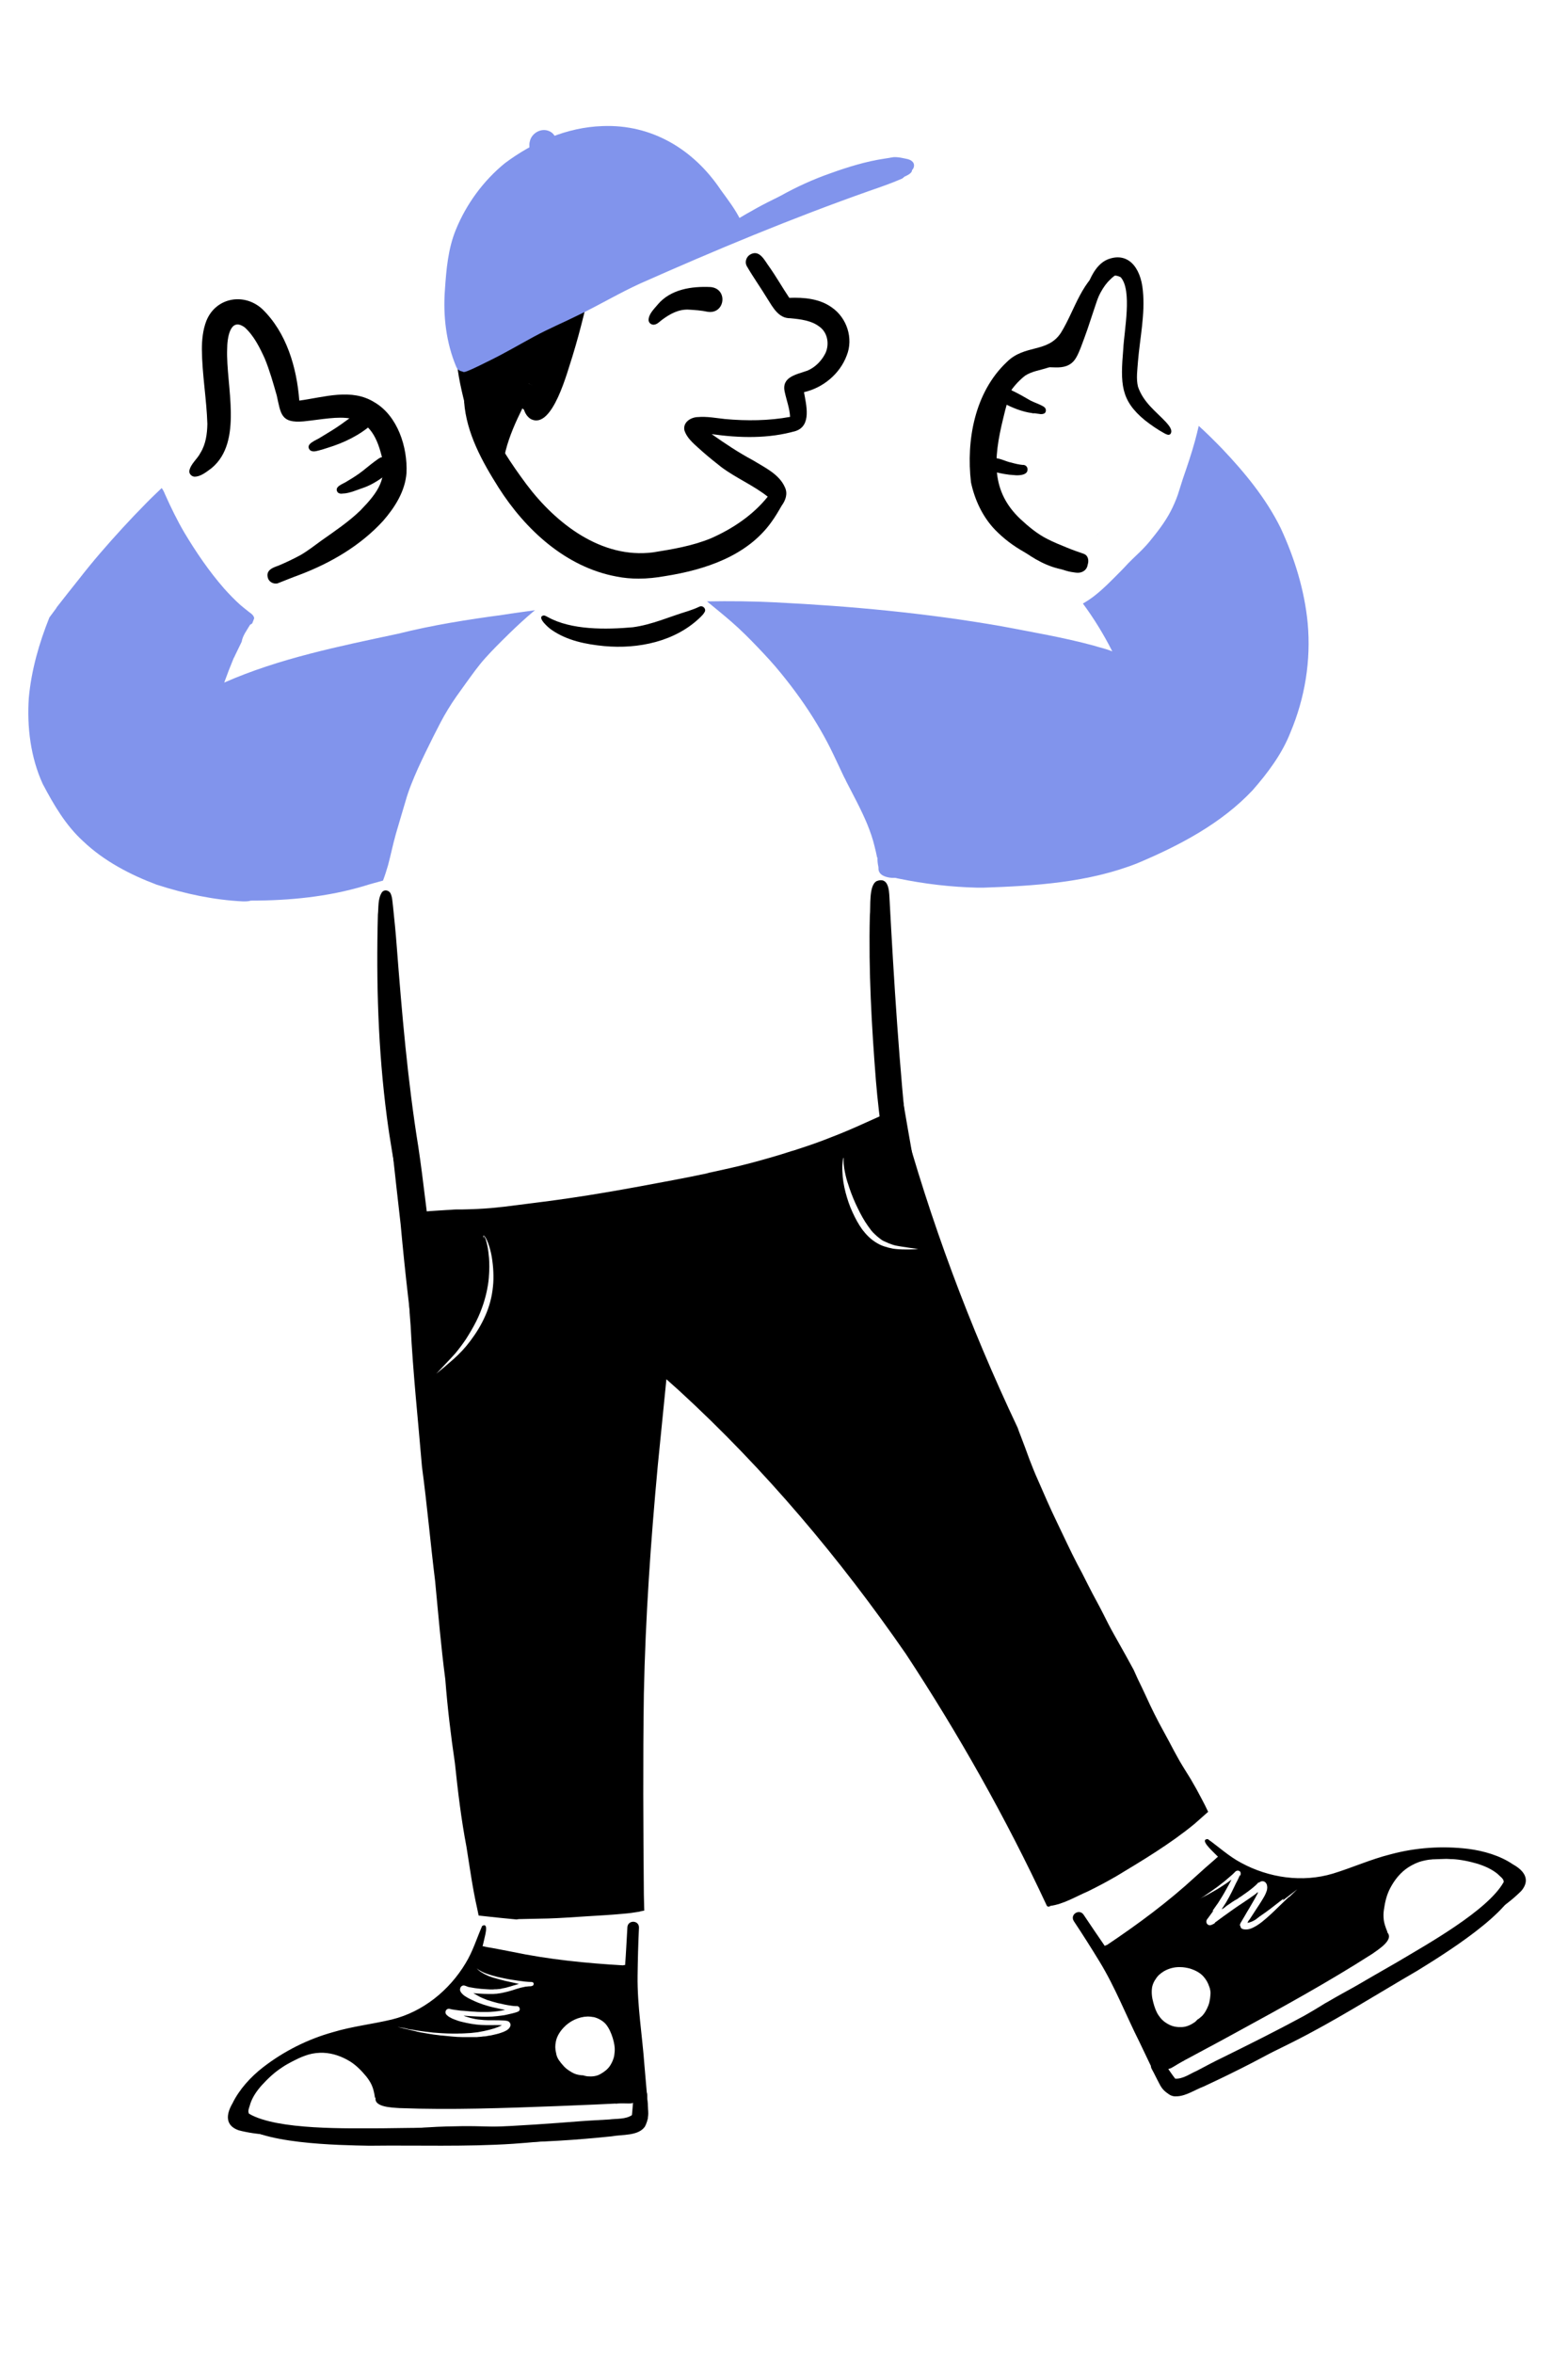 <?xml version="1.0" encoding="utf-8"?>
<!-- Generator: Adobe Illustrator 27.0.0, SVG Export Plug-In . SVG Version: 6.00 Build 0)  -->
<svg version="1.1" id="Layer_1" xmlns="http://www.w3.org/2000/svg" xmlns:xlink="http://www.w3.org/1999/xlink" x="0px" y="0px"
	 viewBox="0 0 800 1200" style="enable-background:new 0 0 800 1200;" xml:space="preserve">
<style type="text/css">
	.st0{fill:#8194EC;}
</style>
<path d="M263.5,978.9c-5.2-0.5-10.5-1-15.7-1.6c-1.2-0.1-2.4-0.3-3.6-0.4c-0.2-1.1-0.5-2.3-0.7-3.4c-2.4-10.5-3.8-21-5.5-31.6
	c-2.7-14.1-4.4-28.4-5.9-42.7c-2.1-14.2-3.8-28.4-4.9-42.7c-2.2-16.7-3.6-33.5-5.2-50.2c-2.4-19.4-4.1-38.9-6.7-58.2
	c-2-24-4.6-47.9-5.8-72c-1.2-14.2-1.4-28.5-1.3-42.8c-0.1-4.8-0.2-9.5-0.3-14.3c1.1-0.2,2.2-0.4,3.2-0.6c1.7-0.2,3.4-0.4,5.2-0.5
	c4.4-0.4,8.7-0.6,13.1-0.9c0,0,0,0,0,0c-0.3,0-0.6,0-1,0.1c0.4,0,0.8-0.1,1.2-0.1c0.2,0,0.4,0,0.5,0c-0.1,0-0.1,0-0.2,0c0,0,0,0,0,0
	c1.1-0.1,2.1-0.2,3.2-0.2c1.2,0,2.4,0,3.6,0c-0.2,0-0.3,0-0.5,0c4.8-0.1,9.6-0.3,14.3-0.7c4.4-0.4,8.8-0.9,13.2-1.5
	c9.3-1.2,18.5-2.3,27.8-3.7c11.6-1.7,23.1-3.7,34.6-5.8c11.7-2.2,23.5-4.3,35.1-6.8c-0.2,0-0.4,0.1-0.5,0.1c0.1,0,0.2,0,0.3-0.1
	c0.1,0,0.2,0,0.3-0.1c0,0,0.1,0,0.1,0c0.1,0,0.2,0,0.3-0.1c-0.1,0-0.1,0-0.2,0c0.1,0,0.1,0,0.2,0c0,0,0,0,0,0h0c0.1,0,0.2,0,0.3-0.1
	c0.1,0,0.1,0,0.2,0c6.9-1.5,13.8-3,20.6-4.8c7.1-1.9,14.2-3.9,21.2-6.2c0.1,0,0.2-0.1,0.3-0.1c0,0,0,0,0,0c0,0,0,0,0.1,0
	c0.1,0,0.1,0,0.1,0c0,0,0,0,0,0c0.2-0.1,0.3-0.1,0.5-0.2c0,0,0,0-0.1,0c0,0,0,0,0.1,0c0,0,0.1,0,0.1,0c0.5-0.2,1-0.3,1.5-0.5
	c5.9-1.9,11.7-3.9,17.4-6.2c5.5-2.1,10.9-4.4,16.2-6.8c3.3-1.5,6.7-3,10-4.5c1.7-0.3,3.4-0.6,5.1-0.8c1.4-0.2,2.8-0.5,4.2-0.8
	c15,55.3,35.2,109.3,59.7,161c0.5,1.4,1,2.9,1.6,4.3c1.5,3.9,3,7.9,4.4,11.8c1.4,3.6,2.8,7.2,4.4,10.7c3.1,7.1,6.2,14.3,9.6,21.3
	c3.5,7.2,6.8,14.5,10.5,21.6c0,0,0,0,0,0c0.8,1.5,1.6,3,2.4,4.5c1.8,3.5,3.5,7,5.3,10.4c1.8,3.4,3.7,6.8,5.4,10.2
	c1.8,3.6,3.6,7.2,5.6,10.7c2,3.6,4,7.1,6,10.7c1.3,2.4,2.7,4.9,4,7.3c1.3,3,2.7,6,4.2,9c1.4,2.9,2.7,5.8,4.1,8.8
	c1.5,3.1,3,6.2,4.6,9.2c1.7,3.2,3.5,6.4,5.2,9.6c1.7,3.3,3.5,6.6,5.3,9.8c1.8,3.1,3.8,6.2,5.7,9.3c2,3.4,3.9,6.8,5.7,10.3
	c1.1,2.1,2.2,4.2,3.2,6.4c-2.3,2.1-4.7,4.1-7,6.2c-12.3,10.1-26,18.3-39.6,26.5c-5,2.9-9.7,5.4-14.8,7.9c-6.3,2.7-12.4,6.5-19.2,7.4
	c-0.1,0.1-0.2,0.3-0.4,0.3c-0.5,0.2-1.2,0-1.4-0.6c-20.7-44.4-44.9-87.3-71.8-128.2c-33.6-48.6-72-94.2-115.6-134.2
	c-2.2-2-4.4-3.9-6.6-5.9c-1.5,14.7-2.9,29.4-4.4,44c-3.6,38.8-6.3,77.6-7.1,116.5c-0.5,34.2-0.3,68.3,0,102.5c0.1,2.7,0.1,5.4,0.2,8
	c-0.7,0.1-1.4,0.2-2.1,0.4c0,0,0.1,0,0.1,0c-0.1,0-0.2,0-0.3,0.1c0,0,0,0,0,0c-2.9,0.5-5.7,0.9-8.6,1.1c-6.1,0.6-12.3,0.9-18.5,1.3
	c-6.5,0.4-12.9,0.9-19.4,1.1c0.1,0,0.2,0,0.3,0c-3.2,0.1-6.3,0.1-9.5,0.2c0,0,0.1,0,0.1,0c0,0-0.1,0-0.1,0c0,0,0,0,0,0h0
	c0,0,0,0,0,0c0,0,0,0-0.1,0c0,0,0,0,0,0c0,0,0,0,0,0c0,0,0,0,0,0c0,0,0,0,0,0c0,0,0,0,0,0c0,0,0,0,0,0c0,0,0,0,0,0c0,0,0,0-0.1,0
	l0,0c0,0-0.1,0-0.1,0c0,0,0,0,0,0c-1.5,0-2.9,0.1-4.4,0.1c0,0,0,0,0,0h0h0c-0.1,0-0.1,0-0.2,0c0,0,0,0,0.1,0c0,0-0.1,0-0.1,0
	c0,0,0,0,0,0c-0.6,0-1.1,0-1.7,0.1C263.8,978.9,263.7,978.9,263.5,978.9z M227,695.9c-1.5,1.6-3,3.2-4.4,4.7c0,0,0,0,0,0
	c0,0,0,0,0,0c2.9-2.4,5.8-4.8,8.6-7.3c0,0,0,0-0.1,0.1c3.3-2.9,6.3-6.1,8.9-9.6c3-4,5.6-8.2,7.6-12.8c2.1-4.7,3.4-9.7,3.9-14.8
	c0.3-2.5,0.3-5.1,0.2-7.6c-0.1-2.5-0.4-5.1-0.8-7.6c-0.4-2.3-1-4.7-1.8-6.9c-0.4-1.1-0.9-2.2-1.5-3.2c-0.2-0.2-0.3-0.4-0.5-0.6
	c-0.1-0.1-0.3-0.1-0.4-0.1c-0.1,0-0.1,0-0.1,0.1c-0.1,0.2-0.1,0.2,0,0.4c0,0.2,0,0.3,0.1,0.5c0,0.2,0.1,0.5,0.1,0.7c0,0,0,0,0,0
	c0-0.2,0-0.4,0-0.6v0c0-0.3,0-0.5,0-0.8c0,0,0,0,0-0.1c0,0,0.1,0,0.1,0h0c0,0,0.1,0,0.1,0.1c0.1,0.1,0.1,0.1,0.2,0.2c0,0,0,0,0,0
	c0,0.1,0.1,0.1,0.1,0.2c0,0,0,0,0,0c0,0.1,0.1,0.1,0.1,0.2c0.2,0.5,0.5,1,0.6,1.6c0,0,0,0,0,0c0.3,1,0.5,1.9,0.7,2.9c0,0,0,0,0-0.1
	c0.4,2,0.6,4,0.8,6.1c0,0,0-0.1,0-0.1c0.2,2.9,0.2,5.8,0,8.7c0-0.1,0-0.1,0-0.2c-0.1,2.4-0.4,4.8-0.9,7.2c0,0,0,0,0,0c0,0,0,0,0,0.1
	c0,0,0,0,0,0c0,0,0,0,0,0c-0.5,2.6-1.2,5.2-2,7.7c-1,3-2.2,6-3.6,8.8c-1.6,3.2-3.4,6.2-5.3,9.2c0,0,0,0,0,0
	c-1.7,2.5-3.5,4.9-5.4,7.2c0,0,0,0,0,0C230.5,692.2,228.8,694,227,695.9z M430.4,590.4c-0.1,0-0.2,0.6-0.2,0.6
	c-0.2,0.6-0.2,1.3-0.3,2c-0.2,1.5-0.2,3-0.1,4.5c0.1,3.6,0.7,7.1,1.6,10.6c0.9,3.4,2,6.8,3.5,10c1.4,3.1,3,6.1,5,8.9
	c1.9,2.5,4.1,4.8,6.8,6.5c1.4,0.9,2.8,1.6,4.3,2.1c1.5,0.5,3,0.9,4.6,1.2c2.1,0.3,4.2,0.4,6.3,0.4c0.7,0,1.4,0,2.1,0
	c1.5,0,3-0.1,4.5-0.2c0,0,0,0,0,0c-1.4-0.2-2.8-0.4-4.2-0.6c-2.5-0.4-5-0.7-7.4-1.2c-1.3-0.3-2.6-0.8-3.9-1.3c0,0,0.1,0,0.1,0
	c-0.8-0.3-1.5-0.7-2.3-1c-0.8-0.4-1.5-0.9-2.2-1.5c-0.8-0.6-1.5-1.2-2.2-1.9c-0.7-0.6-1.3-1.3-1.9-2c-1.1-1.4-2.1-2.9-3.1-4.4
	c-1.9-3-3.5-6.3-5-9.5c0,0.1,0.1,0.1,0.1,0.2c-1.6-3.5-2.9-7-4-10.6c0,0,0,0.1,0,0.1c-0.8-2.5-1.4-5.1-1.8-7.7c0,0,0,0,0,0
	c-0.2-1.3-0.3-2.5-0.3-3.8c0-0.4,0-0.7,0.1-1v0C430.4,590.6,430.4,590.5,430.4,590.4C430.4,590.5,430.4,590.5,430.4,590.4
	C430.4,590.5,430.4,590.4,430.4,590.4C430.4,590.4,430.4,590.4,430.4,590.4C430.4,590.4,430.4,590.4,430.4,590.4
	C430.4,590.4,430.4,590.4,430.4,590.4C430.5,590.4,430.5,590.4,430.4,590.4L430.4,590.4L430.4,590.4
	C430.5,590.4,430.5,590.4,430.4,590.4C430.5,590.4,430.5,590.4,430.4,590.4C430.4,590.4,430.4,590.4,430.4,590.4z"/>
<path d="M232.2,690.3C232.2,690.3,232.2,690.3,232.2,690.3C232.2,690.3,232.2,690.3,232.2,690.3z"/>
<path d="M248.5,657.4C248.5,657.4,248.5,657.4,248.5,657.4C248.5,657.4,248.5,657.4,248.5,657.4z"/>
<path d="M456.7,635.1C456.7,635.1,456.7,635.1,456.7,635.1C456.7,635.1,456.7,635.1,456.7,635.1z"/>
<path d="M446.1,629.4C446.1,629.4,446.1,629.4,446.1,629.4C446.1,629.4,446.1,629.4,446.1,629.4z"/>
<path d="M270.4,978.7C270.4,978.7,270.4,978.7,270.4,978.7C270.4,978.7,270.4,978.7,270.4,978.7z"/>
<path d="M248.5,657.4C248.5,657.4,248.5,657.4,248.5,657.4C248.5,657.4,248.5,657.4,248.5,657.4z"/>
<path d="M248.6,657.4C248.6,657.3,248.6,657.3,248.6,657.4C248.6,657.3,248.6,657.3,248.6,657.4
	C248.6,657.4,248.6,657.4,248.6,657.4z"/>
<path d="M248.6,657.3C248.6,657.3,248.6,657.3,248.6,657.3C248.6,657.3,248.6,657.3,248.6,657.3
	C248.6,657.3,248.6,657.3,248.6,657.3z"/>
<path d="M248.6,657.3C248.6,657.3,248.6,657.3,248.6,657.3C248.6,657.3,248.6,657.3,248.6,657.3
	C248.6,657.3,248.6,657.3,248.6,657.3z"/>
<path d="M265.9,978.9C265.9,978.9,265.9,978.9,265.9,978.9c0,0-0.1,0-0.1,0C265.8,978.9,265.9,978.9,265.9,978.9z"/>
<path d="M270.4,978.7C270.4,978.7,270.3,978.7,270.4,978.7C270.3,978.7,270.4,978.7,270.4,978.7z"/>
<path d="M270.5,978.7C270.5,978.7,270.5,978.7,270.5,978.7C270.5,978.7,270.5,978.7,270.5,978.7
	C270.5,978.7,270.5,978.7,270.5,978.7C270.5,978.7,270.5,978.7,270.5,978.7C270.5,978.7,270.5,978.7,270.5,978.7z"/>
<path d="M404.5,586.7C404.5,586.7,404.4,586.7,404.5,586.7C404.4,586.7,404.5,586.7,404.5,586.7z"/>
<path d="M229.3,616.9c0.2,0,0.4,0,0.6,0c0,0,0,0,0,0c0,0,0,0,0,0c0,0,0,0,0,0C229.6,616.9,229.4,616.9,229.3,616.9z"/>
<path d="M361.6,598.1C361.7,598.1,361.7,598.1,361.6,598.1C361.7,598.1,361.7,598.1,361.6,598.1
	C361.7,598.1,361.7,598.1,361.6,598.1C361.6,598.1,361.6,598.1,361.6,598.1C361.6,598.1,361.6,598.1,361.6,598.1z"/>
<path d="M404.3,586.8C404.3,586.8,404.3,586.8,404.3,586.8C404.3,586.8,404.3,586.8,404.3,586.8z"/>
<path d="M404.4,586.7c0,0-0.1,0-0.1,0c0,0,0,0,0,0C404.3,586.8,404.4,586.8,404.4,586.7z"/>
<path d="M405,586.5c0,0-0.1,0-0.1,0C404.9,586.6,405,586.6,405,586.5z"/>
<path d="M360.7,598.3C360.7,598.3,360.7,598.3,360.7,598.3C360.7,598.3,360.7,598.3,360.7,598.3
	C360.7,598.3,360.7,598.3,360.7,598.3z"/>
<path d="M361.3,598.1C361.3,598.1,361.3,598.1,361.3,598.1c-0.1,0-0.3,0.1-0.4,0.1c-0.1,0-0.2,0-0.3,0.1
	C360.9,598.2,361.1,598.2,361.3,598.1z"/>
<path d="M361.3,598.1c0.1,0,0.2-0.1,0.4-0.1c0,0,0,0,0,0C361.6,598.1,361.5,598.1,361.3,598.1C361.3,598.1,361.3,598.1,361.3,598.1
	C361.3,598.1,361.3,598.1,361.3,598.1z"/>
<path d="M361.7,598c0.2,0,0.3-0.1,0.5-0.1c0,0,0,0,0,0c-0.1,0-0.1,0-0.2,0C361.9,598,361.8,598,361.7,598
	C361.7,598,361.7,598,361.7,598z"/>
<path d="M680.6,999.2c0.1-0.1,0.2-0.1,0.3-0.2C680.8,999.1,680.6,999.1,680.6,999.2C680.5,999.2,680.6,999.2,680.6,999.2z"/>
<path d="M213.2,700c-3.6-25.2-6.5-50.4-8.8-75.7c-2.8-25-5.9-50.1-7.5-75.2c-2.3-29.7-1.4-59.6-2.8-89.4c0-1-0.5-2.2,0.7-2.6
	c0.7-0.2,1.4,0.3,1.5,1c0.4,2.6,0.6,5.3,0.8,8c2.4,21.7,3.6,43.5,5.9,65.2c3,31.6,7.2,63.1,10.9,94.6c2.7,24.3,4.5,48.8,7.4,73
	C221.9,704.2,214.1,705.5,213.2,700z"/>
<path d="M466.7,632.9c-5.5-25.1-11.4-50-14.2-75.5c-3.8-30.2-4.7-60.6-4.4-91c0-4.9,0.2-9.8,0.1-14.7c-0.3-1.1,0.7-2.2,1.8-2.2
	c1.1,0,1.8,1,1.7,2c-0.1,2.8,0.1,5.7,0.2,8.5c0.8,33.3,3.1,66.7,8.5,99.6c3.8,22.3,7.8,44.5,11.8,66.8c0.2,2.4,1.7,5,0.6,7.4
	C471.4,636.2,467.3,635.7,466.7,632.9z"/>
<path d="M450,573.1c-3-1-0.9-3.7,1-4.6c1.7-1,3.2-2.4,4.9-3.4c1-0.4,2.2,0.7,1.7,1.7c-0.8,1.3-2.2,2.2-3.3,3.3
	c0.1,1.3-1.1,2.2-2.1,2.7c0,0,0,0,0,0c-0.3,0.2-0.7,0.2-1.1,0.1C450.7,573.1,450.4,573.2,450,573.1z"/>
<path d="M210.3,642.5c-4.2-23.9-9.8-48.9-12.9-72.7c-4.5-34.2-5.5-68.8-4.6-103.3c0.4-3.8-0.1-8.2,2.1-11.5c1.2-1.5,3.4-1,4.3,0.5
	c1,2,1,4.4,1.3,6.6c0.7,6.7,1.4,13.5,1.9,20.3c2.6,33.9,5.6,68.9,11,102.3c2.8,18.4,4.5,37.3,7.5,55.6
	C222.1,647.2,211.9,649.4,210.3,642.5z"/>
<path d="M455.5,612.4c-1.2-1.1-1.9-2.5-2.1-4.2c-1-9.3-2.1-18.6-3.3-27.9c-1.2-9.7-2.4-19.3-3.2-29.1c-2.2-27.9-3.8-56.2-3.1-84.2
	c0.5-4.4-0.7-15.7,3.6-17.7c5.8-2.1,6.2,4.4,6.4,8.4c2.3,43.1,5,86.2,9.6,129.1c0.7,6.8,1.4,13.6,2.2,20.4
	C466.2,612.5,459.4,616,455.5,612.4z"/>
<path d="M308.3,329.5c-9.4-0.9-19-2.8-26.9-8.3c-1.4-0.9-7.4-6.1-4.5-7.2c0.8-0.4,1.8,0.3,2.6,0.7c12,6.7,29.8,6.4,43.3,5.2
	c9.9-1.3,19-5.5,28.4-8.3c2.1-0.7,3.7-1.3,5.6-2.2c1.8-0.9,3.8,1.2,2.6,2.9c-0.5,0.9-1.2,1.6-1.9,2.3
	C344.7,327.2,325.6,331.1,308.3,329.5z"/>
<path d="M256.6,1092.6c-32.5-0.1-65-1.3-97.5-2.8c-11.2-1-22.9-0.3-34-2.6c-1.1-0.2-2.2-0.5-3.4-0.8c-7-2.5-6.3-8.2-3.1-13.7
	c3.5-7.2,9.4-13.6,15.6-18.4c10.6-8.2,22.7-14.3,35.6-17.9c9.9-3,20.2-4.1,30.2-6.5c15.8-3.9,29.2-14.8,37.5-28.6
	c3.7-6,5.7-12.7,8.5-19.1c3.8-2.1,1.1,6.1,0.9,7.5c-0.3,1.5-0.7,3-1.2,4.4c1.3,0,2.8,1,4,1.7c-0.6-0.1-1.3-0.2-1.9-0.3c0,0,0,0,0,0
	c-0.2,0-0.4,0-0.6,0c-0.1,0-0.1,0.1,0,0.1c0.1,0,0.3,0.1,0.4,0.1c0,0,0,0,0,0c2.5,0.7,4.9,1.5,7.3,2.3c2.1,0.7,4.2,1.3,6.3,1.8
	c0.5,0.1,1,0.3,1.6,0.4c9.3,3.4,18.5,7.5,28,10.4c6.5,1.8,13.1,3.1,19.5,5.4c1.7,0.7,3.6,1,5.1,2c0.9,0.8,2.2,1.1,3.3,1.5
	c0,0,0,0,0,0c-0.2-5.6-0.2-11.2,0.2-16.8c0.5-6.6,0.8-13.3,1.2-19.9c0.3-3.8,6.1-3.6,5.9,0.4c-0.4,8.3-0.6,16.5-0.7,24.4
	c-0.2,15.3,2.4,30.5,3.5,45.8c0.4,5,0.9,10,1.3,15c0.3,5.3,1.6,11.3-1.1,16.2c-3.4,4.8-11.6,3.9-16.9,4.9
	c-18.2,1.9-36.6,3.1-54.9,3.1C257.1,1092.6,256.9,1092.6,256.6,1092.6z M143.4,1086c2.5,0,4.9,0.1,7.4,0.3c2.7,0.1,5.4,0.2,8.1,0.3
	c2.6,0.1,5.1,0.2,7.6,0.5c0.8,0.1,1.6,0.3,2.3,0.5c1.1,0.3,2.2,0.5,3.3,0.5c0,0,0.1,0,0.1,0c1,0,1.9-0.1,2.9-0.2
	c2.2-0.1,4.5-0.3,6.7-0.3c4.6-0.2,9.2-0.5,13.9-0.9c0,0,0,0,0,0c0,0,0,0,0,0c0,0,0,0,0,0c0,0,0,0,0,0c0,0,0,0,0.1,0c0,0,0,0,0,0
	c0.1,0,0.2,0,0.2,0c0,0,0,0,0,0c0,0,0,0,0.1,0c0,0,0,0,0,0c0.1,0,0.1,0,0.2,0c0,0,0,0,0,0c0,0,0,0,0,0c0,0,0,0,0,0c0,0,0,0,0,0
	c0,0,0,0,0,0c0.1,0,0.2,0,0.2,0c-0.1,0-0.1,0-0.2,0c0,0,0,0,0,0c0,0,0,0-0.1,0c0,0,0,0,0,0c0,0,0,0,0,0c0,0,0,0,0.1,0c0,0,0,0,0,0
	c0.1,0,0.1,0,0.2,0c0,0,0,0,0,0c1.7-0.1,3.4-0.2,5.1-0.4c-0.2,0-0.3,0-0.5,0c3-0.2,6-0.4,9-0.7c2.8-0.3,5.6-0.6,8.5-0.7
	c5.9-0.4,11.9-0.5,17.8-0.6c0.7,0,1.5,0,2.2,0c4.8,0,9.7,0.2,14.5,0.3c4.8,0.1,9.6,0.1,14.4,0.2c7.6,0.1,15.2,0,22.8-0.6
	c3.9-0.3,7.9-0.6,11.8-0.9c1.7-0.1,3.4-0.2,5.1-0.3c1.1,0,2.1,0,3.2,0c2.5,0,4.9-0.8,7.3-1.3c1.1-0.2,2.1-0.4,3.2-0.7
	c0.8-0.2,1.5-0.3,2.3-0.4c0.5,0.1,1.1,0,1.6-0.1c0,0,0,0,0,0c1.5-0.4,2.8-1.7,3-3.4c0.2-1.3-0.3-2.6-1.2-3.5
	c-0.8-0.8-1.8-1.1-2.9-1.2c-0.6,0-1.1,0.1-1.6,0.3c-1.3,0.1-2.7,0-4,0c-0.9,0-1.7,0-2.6,0c-0.4,0-0.8,0-1.1,0.1
	c-0.7-0.3-1.6-0.4-2.4-0.3c-0.3,0-0.7,0.1-1,0.1c-0.3,0-0.5,0-0.8-0.1c-0.9-0.1-1.8-0.3-2.7-0.2c-0.7,0.1-1.3,0.2-2,0.2
	c-1.5,0.1-2.9,0.2-4.4,0.3c-1,0-2.1-0.1-3.1,0c-0.3,0-0.6,0.1-0.9,0.2c-3.4,0.1-6.8,0.2-10.2,0.4c-1,0-2-0.1-3-0.1
	c-1.2,0-2.4,0-3.6,0c-1.6,0-3.2-0.1-4.8-0.1c-3.3-0.1-6.6-0.2-10-0.3c-1.2-0.1-2.5-0.2-3.7-0.2c-2-0.1-4-0.1-6.1,0
	c-1.2,0-2.4,0-3.5,0c-6.5,0-13.1-0.1-19.6-0.2c-1.6-0.1-3.2-0.3-4.7-0.3c-1.6-0.1-3.3-0.1-4.9,0c-0.5,0-1-0.1-1.5-0.1
	c-3.6-0.2-7.2-0.6-10.8-0.7c-3.4,0-6.7-0.1-10.1-0.2c-0.6-0.3-1.2-0.6-1.9-0.7c-0.6-0.1-1.3-0.2-1.9-0.2c-1.8-0.2-3.6-0.3-5.5-0.5
	c-0.1-0.4-0.1-0.9-0.2-1.3c-0.3-1.7-0.7-3.4-1.4-5c-0.7-1.6-1.7-3.1-2.8-4.5c-2.4-2.9-5.1-5.7-8.3-7.7c-4.1-2.5-8.7-4.2-13.6-4.4
	c-2.5-0.1-5.2,0.2-7.6,0.9c-2.3,0.7-4.5,1.6-6.7,2.7c-2,0.9-4,1.9-5.9,3c-0.2,0.1-0.4,0.2-0.5,0.3c-1.3-0.8-3-0.9-4.4-0.3
	c-1.4,0.6-2.5,1.6-3.6,2.5c-1.4,1.1-2.8,2.2-4,3.5c-1.2,1.3-2.4,2.6-3.5,4c-1,1.3-2,2.6-2.9,4c-0.5,0.7-1,1.5-1.4,2.2
	c-0.6,1-1.2,1.9-1.3,3c0,0.2,0,0.5,0,0.7c0,0,0,0,0,0c-0.6,0.8-0.3,2.2,0.7,2.5c0,0,0,0,0,0c0.1,1.2,0.7,2.3,1.5,3.2
	c-0.1,0.6,0,1.3,0.3,1.9c0.5,1.1,1.6,2,2.8,2.1c0,0,0,0,0,0c0.1,0,0.2,0,0.4,0.1c0,0,0.1,0,0.1,0c0.7,0.3,1.3,0.5,2.1,0.7
	c1,0.1,1.9,0.3,2.8,0.5c0.9,0.2,1.8,0.4,2.6,0.7c0.4,0.3,0.9,0.6,1.4,0.8c0.6,0.2,1.2,0.3,1.8,0.3c0.7,0,1.4,0,2,0
	c0.4,0,0.8,0,1.1,0C143.2,1086,143.3,1086,143.4,1086z M287.6,1034c-1.9,2-3.5,4.5-4,7.2c-0.4,1.9-0.4,3.8,0.1,5.7
	c0.1,0.8,0.3,1.5,0.6,2.2c0.4,0.9,0.9,1.7,1.5,2.4c0.2,0.3,0.4,0.6,0.6,0.8c0.8,1,1.7,2,2.7,2.8c1.7,1.3,3.7,2.6,5.9,3
	c0.2,0,0.3,0.1,0.5,0.1c0.7,0.1,1.3,0.2,2,0.2c0.7,0.2,1.4,0.4,2.2,0.5c2.3,0.2,4.7,0,6.7-1.2c1.9-1.1,3.7-2.4,4.9-4.3
	c0.7-1.1,1.3-2.3,1.7-3.6c0.4-1.1,0.5-2.3,0.6-3.4c0.2-2.4-0.3-4.8-1-7.1c-0.8-2.5-1.8-4.9-3.5-7c-0.8-0.9-1.8-1.7-2.9-2.3
	c-1-0.6-2.1-1-3.2-1.3c-0.1,0-0.1,0-0.2,0c-1-0.2-2-0.3-2.9-0.3C295.2,1028.5,290.7,1030.7,287.6,1034z M202.8,1033.7
	c1.9,0.5,3.8,0.9,5.8,1.4c0.7,0.2,1.5,0.3,2.2,0.5c0.5,0.1,1.1,0.3,1.6,0.4c0.1,0,0.2,0,0.3,0.1c1.4,0.3,2.8,0.6,4.3,0.8
	c1.4,0.2,2.8,0.5,4.2,0.7c0.8,0.1,1.7,0.2,2.5,0.3c0.6,0.1,1.3,0.2,1.9,0.2c1.7,0.2,3.4,0.3,5.1,0.5c0.9,0.1,1.8,0.1,2.6,0.2
	c1,0,2,0.1,3,0.1c0.7,0,1.3,0,2,0c0.3,0,0.5,0,0.8,0c0.6,0,1.1,0,1.7,0c0,0,0,0,0,0c0,0,0,0,0,0c0,0,0,0,0,0c0,0,0,0,0,0
	c0,0,0,0,0,0c0,0,0.1,0,0.1,0c0,0,0,0,0,0c0,0,0,0,0.1,0c0,0,0,0,0.1,0c0,0,0,0,0,0c0,0,0,0,0,0c0.1,0,0.1,0,0.2,0c0,0,0,0,0,0
	c0,0,0,0,0.1,0c0,0,0,0,0,0c0,0,0,0,0,0s0,0,0,0c0,0,0,0,0,0c0.1,0,0.3,0,0.4,0l0,0c0,0,0,0,0,0c0,0,0,0,0,0c0,0,0,0,0.1,0
	c0,0,0,0,0,0c0,0,0,0,0,0c0.2,0,0.4,0,0.7,0c0,0,0,0,0,0c0,0,0,0,0,0c0,0,0,0,0,0c0.2,0,0.3,0,0.5,0c0,0-0.1,0-0.1,0
	c0.3,0,0.7,0,1-0.1c0,0,0.1,0,0.1,0c0,0,0.1,0,0.1,0c0,0,0,0,0,0c0,0,0,0,0,0c0,0,0.1,0,0.1,0c0,0,0,0,0,0c0.4,0,0.8-0.1,1.2-0.1
	c0.7-0.1,1.3-0.2,2-0.2c0.4,0,0.8-0.1,1.2-0.2c0.6-0.1,1.3-0.2,1.9-0.3c0.9-0.2,1.7-0.4,2.6-0.6c0.8-0.2,1.6-0.4,2.4-0.7
	c1-0.3,1.9-0.7,2.8-1.2c0.8-0.5,1.5-1.1,1.9-2c0.3-0.8,0.2-1.6-0.4-2.2c-0.5-0.6-1.3-0.7-2-0.8c-0.4,0-0.9-0.1-1.3-0.1
	c-1.6-0.1-3.2-0.1-4.7-0.1c-0.9,0-1.8,0-2.7,0c-0.8,0-1.5-0.1-2.3-0.1c-1-0.1-2-0.2-3-0.3c-0.9-0.1-1.8-0.3-2.7-0.5
	c-0.9-0.2-1.8-0.4-2.6-0.7c-0.7-0.2-1.4-0.4-2.1-0.7c0.2,0,0.4,0,0.6,0c2.2,0.2,4.4,0.3,6.6,0.4c1.6,0.1,3.3,0.1,4.9,0.1
	c1.7,0,3.4-0.1,5.1-0.3c0.8-0.1,1.6-0.2,2.4-0.3c0.8-0.1,1.5-0.2,2.3-0.4c0.9-0.2,1.8-0.4,2.6-0.6c1.1-0.3,2.2-0.5,3.3-1
	c0.8-0.3,1.1-1.2,0.7-2c-0.3-0.7-1-0.9-1.7-0.8c-0.8,0-1.6-0.1-2.3-0.2c0,0,0,0,0,0c0,0,0,0,0,0c0,0,0,0,0,0
	c-2.3-0.3-4.5-0.8-6.7-1.3c0,0-0.1,0-0.1,0c0,0,0.1,0,0.1,0c0,0-0.1,0-0.1,0c0,0,0,0,0,0c-1.9-0.5-3.7-1-5.5-1.6
	c0.1,0,0.1,0,0.2,0.1c-0.9-0.4-1.8-0.7-2.7-1.1c-0.8-0.3-1.5-0.7-2.2-1.1c-0.6-0.3-1.2-0.7-1.8-1c-0.2-0.1-0.5-0.3-0.7-0.4
	c0.9,0.1,1.8,0.1,2.7,0.2c1.7,0.1,3.5,0.2,5.2,0.2c0.7,0,1.5,0,2.2,0c0.5,0,0.9-0.1,1.4-0.1c0.3,0,0.6,0,0.9-0.1
	c0.8-0.1,1.7-0.2,2.5-0.4c0.9-0.2,1.7-0.4,2.6-0.6c1.6-0.4,3.1-0.9,4.6-1.4c0.7-0.2,1.4-0.4,2.1-0.6c0.8-0.2,1.5-0.3,2.3-0.5
	c0.6-0.1,1.2-0.1,1.8-0.2c0.6,0,1.1,0,1.7-0.2c0.5-0.1,0.8-0.6,0.8-1.1c0-0.5-0.5-0.9-1-0.9c-1.1,0-2.2-0.1-3.3-0.2h0
	c-2.4-0.3-4.8-0.6-7.2-1c-2.5-0.4-5-1-7.4-1.5c0,0,0,0,0.1,0c-1.7-0.4-3.4-0.9-5.1-1.5c-0.9-0.3-1.7-0.7-2.6-1.1c0,0,0,0,0,0
	c-0.5-0.3-0.9-0.5-1.4-0.8c-0.2-0.1-0.4-0.3-0.6-0.4l0,0c-0.1-0.1-0.2-0.2-0.3-0.3c0,0,0,0,0,0c0-0.1-0.1-0.1-0.1-0.2c0,0,0,0,0-0.1
	c0,0,0,0,0,0c0,0,0,0,0,0c0,0,0,0,0,0c0,0,0,0,0,0c0,0,0,0,0,0c0,0.1,0,0.1,0,0.2c0.2,0.4,0.5,0.7,0.9,1c0.5,0.4,1,0.8,1.6,1.1
	c1.1,0.7,2.3,1.3,3.5,1.8c0.6,0.2,1.2,0.4,1.7,0.6c0.6,0.2,1.2,0.4,1.7,0.5c0.5,0.1,0.9,0.3,1.4,0.4c1,0.3,2,0.5,3.1,0.8
	c0,0,0,0-0.1,0c2.3,0.5,4.6,1,6.8,1.5c0.3,0.1,0.5,0.1,0.8,0.2c-0.6,0.1-1.2,0.3-1.8,0.5c-1.3,0.3-2.5,0.8-3.8,1.1
	c-0.7,0.2-1.3,0.4-2,0.5c-0.6,0.1-1.2,0.2-1.8,0.4c-0.4,0-0.7,0.1-1.1,0.1c-0.3,0-0.6,0.1-0.9,0.1c-0.7,0-1.3,0-2,0.1
	c-1,0-1.9,0-2.9-0.1c-1-0.1-1.9-0.1-2.9-0.2c0,0,0,0,0,0c0,0,0,0,0,0c0,0,0,0-0.1,0c0,0,0,0,0,0c0,0,0,0,0,0c0,0,0,0,0,0
	c0,0,0,0,0,0c0,0,0,0,0,0h0h0c0,0,0,0,0,0h0c-2.1-0.2-4.2-0.5-6.2-0.9c0,0,0,0,0,0c0,0,0,0,0,0c-0.4-0.1-0.8-0.2-1.2-0.4
	c-0.2-0.1-0.3-0.1-0.5-0.2c-0.5-0.2-0.9-0.3-1.4-0.2c-0.5,0.1-1,0.5-1.2,0.9c-0.2,0.4-0.3,0.8-0.3,1.2c0,0.8,0.6,1.6,1.2,2.2
	c0.7,0.7,1.4,1.2,2.3,1.7c0.7,0.4,1.4,0.8,2.1,1.1c1.2,0.6,2.5,1.2,3.8,1.7c0.8,0.3,1.7,0.6,2.5,0.9c0.9,0.3,1.7,0.5,2.6,0.8
	c1.5,0.4,3,0.8,4.6,1.1c1.3,0.3,2.6,0.6,3.9,0.8c-0.6,0.2-1.3,0.3-1.9,0.4c-0.7,0.1-1.3,0.2-2,0.3c-0.6,0.1-1.3,0.1-1.9,0.2
	c-1.1,0.1-2.2,0.2-3.3,0.2c-1.1,0-2.1,0-3.2,0c-1.3,0-2.5-0.1-3.8-0.2c-2.2-0.1-4.3-0.4-6.5-0.5c0,0,0,0,0,0c0,0,0,0,0,0
	c0,0,0,0,0,0c0,0,0,0,0,0h0c0,0,0,0,0,0c0,0,0,0,0,0c0,0,0,0,0,0c0,0,0,0,0,0c-0.5-0.1-1.1-0.1-1.6-0.2c0,0,0.1,0,0.1,0
	c-1.1-0.1-2.3-0.3-3.4-0.5c-0.2-0.1-0.4-0.1-0.7-0.2c-1.2-0.3-2.3,0.6-2.2,1.8c0,0.5,0.2,0.9,0.5,1.2c0.3,0.3,0.6,0.5,0.9,0.8
	c0.4,0.3,0.8,0.5,1.2,0.7c0.5,0.3,1.1,0.6,1.7,0.8c1.3,0.5,2.6,1,4,1.3c3.2,0.8,6.5,1.4,9.8,1.6c1.7,0.1,3.4,0.1,5.1,0.1
	c1.6,0,3.2-0.1,4.7,0c0,0,0,0,0,0c0.2,0,0.4,0,0.6,0c0,0,0,0-0.1,0c0,0,0,0,0.1,0c0,0,0,0,0,0c0,0,0,0,0,0c0,0,0,0,0,0
	c0.1,0,0.1,0,0.2,0c0,0,0,0,0,0c0,0-0.1,0-0.1,0c0,0,0.1,0,0.1,0c0,0,0,0,0.1,0c-0.2,0.1-0.5,0.3-0.7,0.4c-0.9,0.4-1.8,0.8-2.8,1.1
	c0,0,0,0,0.1,0c-1.9,0.6-3.8,1.1-5.7,1.5c-0.5,0.1-1,0.2-1.6,0.3c-0.5,0.1-1,0.2-1.6,0.3c-1.2,0.1-2.3,0.3-3.5,0.4
	c-1.2,0.1-2.3,0.1-3.5,0.2h0h0c0,0,0,0-0.1,0c0,0,0,0,0,0c0,0,0,0,0,0c0,0,0,0,0,0c0,0,0,0,0,0c0,0,0,0,0,0h0h0
	c-1.1,0.1-2.1,0-3.2,0.1c-0.9,0-1.7,0-2.6,0c-1.9,0-3.8-0.1-5.7-0.2c0,0,0,0,0,0c0,0,0,0,0,0c0,0,0,0,0,0c-1.4-0.1-2.8-0.2-4.1-0.3
	c-1.4-0.2-2.9-0.3-4.3-0.5c-0.7-0.1-1.5-0.2-2.2-0.3c-0.7-0.1-1.4-0.2-2.1-0.3c-1.4-0.3-2.8-0.5-4.2-0.7
	C206.7,1034.3,204.7,1034,202.8,1033.7C202.8,1033.6,202.8,1033.7,202.8,1033.7z"/>
<path d="M195.8,1086.7C195.8,1086.7,195.8,1086.7,195.8,1086.7C195.8,1086.7,195.8,1086.7,195.8,1086.7z"/>
<path d="M196.3,1086.6c0,0-0.1,0-0.1,0C196.2,1086.6,196.2,1086.6,196.3,1086.6z"/>
<path d="M196.3,1086.6C196.3,1086.6,196.3,1086.6,196.3,1086.6C196.3,1086.6,196.3,1086.6,196.3,1086.6
	C196.3,1086.6,196.3,1086.6,196.3,1086.6z"/>
<path d="M195.7,1086.7C195.7,1086.7,195.7,1086.7,195.7,1086.7C195.7,1086.7,195.7,1086.7,195.7,1086.7z"/>
<path d="M195.8,1086.7C195.8,1086.7,195.8,1086.7,195.8,1086.7C195.8,1086.7,195.8,1086.7,195.8,1086.7
	C195.8,1086.7,195.8,1086.7,195.8,1086.7z"/>
<path d="M196,1086.7C196,1086.7,196,1086.7,196,1086.7L196,1086.7C196,1086.7,196,1086.7,196,1086.7L196,1086.7
	C196,1086.7,196,1086.7,196,1086.7C196,1086.7,196,1086.7,196,1086.7z"/>
<path d="M196.3,1086.6C196.3,1086.6,196.3,1086.6,196.3,1086.6C196.3,1086.6,196.3,1086.6,196.3,1086.6
	C196.3,1086.6,196.3,1086.6,196.3,1086.6C196.3,1086.6,196.3,1086.6,196.3,1086.6z"/>
<path d="M136.4,1084.6c-0.1-0.1-0.2-0.1-0.2-0.2C136.3,1084.5,136.4,1084.6,136.4,1084.6C136.4,1084.7,136.4,1084.7,136.4,1084.6z"
	/>
<path d="M294.9,1083c-0.1,0-0.1,0-0.2,0C294.8,1083,294.9,1083,294.9,1083z"/>
<path d="M136.3,1057.9c-0.1,0.1-0.1,0.1-0.2,0.2C136.2,1058,136.3,1058,136.3,1057.9z"/>
<path d="M235.3,1025.3C235.3,1025.3,235.3,1025.3,235.3,1025.3C235.3,1025.3,235.3,1025.3,235.3,1025.3z"/>
<path d="M235.3,1025.3C235.3,1025.3,235.3,1025.3,235.3,1025.3C235.3,1025.3,235.3,1025.3,235.3,1025.3z"/>
<path d="M244.1,1038.6C244.2,1038.6,244.2,1038.6,244.1,1038.6C244.2,1038.6,244.2,1038.6,244.1,1038.6z"/>
<path d="M235.3,1025.3C235.3,1025.3,235.3,1025.3,235.3,1025.3C235.3,1025.3,235.3,1025.3,235.3,1025.3z"/>
<path d="M241.1,1038.7C241.1,1038.7,241.1,1038.7,241.1,1038.7C241.1,1038.7,241.1,1038.7,241.1,1038.7z"/>
<path d="M241.4,1038.7C241.5,1038.7,241.5,1038.7,241.4,1038.7C241.5,1038.7,241.5,1038.7,241.4,1038.7z"/>
<path d="M242.6,1038.7C242.6,1038.7,242.6,1038.7,242.6,1038.7C242.7,1038.7,242.7,1038.7,242.6,1038.7
	C242.7,1038.7,242.7,1038.7,242.6,1038.7C242.6,1038.7,242.6,1038.7,242.6,1038.7C242.6,1038.7,242.6,1038.7,242.6,1038.7
	C242.6,1038.7,242.6,1038.7,242.6,1038.7z"/>
<path d="M244.2,1038.6C244.2,1038.6,244.2,1038.6,244.2,1038.6C244.2,1038.6,244.2,1038.6,244.2,1038.6z"/>
<path d="M256.4,1032.8C256.4,1032.9,256.4,1032.9,256.4,1032.8C256.4,1032.9,256.4,1032.9,256.4,1032.8z"/>
<path d="M255.4,1032.8C255.4,1032.8,255.4,1032.8,255.4,1032.8C255.4,1032.8,255.4,1032.8,255.4,1032.8z"/>
<path d="M255.3,1032.8C255.4,1032.8,255.4,1032.8,255.3,1032.8C255.4,1032.8,255.4,1032.8,255.3,1032.8z"/>
<path d="M233.7,1025.1C233.7,1025.1,233.7,1025.1,233.7,1025.1C233.7,1025.1,233.7,1025.1,233.7,1025.1z"/>
<path d="M254.4,1021.5C254.4,1021.5,254.4,1021.5,254.4,1021.5C254.4,1021.5,254.4,1021.5,254.4,1021.5z"/>
<path d="M254.2,1021.5C254.2,1021.5,254.2,1021.5,254.2,1021.5C254.2,1021.5,254.2,1021.5,254.2,1021.5z"/>
<path d="M248.5,1006.5C248.5,1006.5,248.5,1006.5,248.5,1006.5C248.5,1006.5,248.5,1006.5,248.5,1006.5
	C248.5,1006.5,248.5,1006.5,248.5,1006.5z"/>
<path d="M248.5,1006.5C248.5,1006.5,248.5,1006.5,248.5,1006.5C248.5,1006.5,248.5,1006.5,248.5,1006.5z"/>
<path d="M245.9,1005.4C245.9,1005.4,245.9,1005.4,245.9,1005.4C245.9,1005.4,245.9,1005.4,245.9,1005.4z"/>
<path d="M244.6,1004.6C244.6,1004.6,244.6,1004.6,244.6,1004.6C244.6,1004.6,244.6,1004.6,244.6,1004.6z"/>
<path d="M221.3,1036.5C221.3,1036.5,221.3,1036.5,221.3,1036.5C221.3,1036.5,221.3,1036.5,221.3,1036.5z"/>
<path d="M241.4,1038.7C241.4,1038.7,241.4,1038.7,241.4,1038.7C241.4,1038.7,241.4,1038.7,241.4,1038.7
	C241.4,1038.7,241.4,1038.7,241.4,1038.7z"/>
<path d="M241.4,1038.7C241.4,1038.7,241.4,1038.7,241.4,1038.7C241.4,1038.7,241.4,1038.7,241.4,1038.7
	C241.4,1038.7,241.4,1038.7,241.4,1038.7z"/>
<path d="M241.9,1038.7C241.9,1038.7,241.9,1038.7,241.9,1038.7C241.9,1038.7,241.9,1038.7,241.9,1038.7
	C241.9,1038.7,241.9,1038.7,241.9,1038.7z"/>
<path d="M241.9,1038.7C241.9,1038.7,242,1038.7,241.9,1038.7C242,1038.7,242,1038.7,241.9,1038.7
	C241.9,1038.7,241.9,1038.7,241.9,1038.7C241.9,1038.7,241.9,1038.7,241.9,1038.7C241.9,1038.7,241.9,1038.7,241.9,1038.7
	C241.9,1038.7,241.9,1038.7,241.9,1038.7z"/>
<path d="M242,1038.7C242,1038.7,242,1038.7,242,1038.7C242,1038.7,242,1038.7,242,1038.7C242,1038.7,242,1038.7,242,1038.7z"/>
<path d="M244.3,1038.6C244.3,1038.6,244.2,1038.6,244.3,1038.6C244.2,1038.6,244.3,1038.6,244.3,1038.6z"/>
<path d="M247.4,1035.9C247.4,1035.9,247.3,1035.9,247.4,1035.9C247.3,1035.9,247.4,1035.9,247.4,1035.9z"/>
<path d="M235.2,1025.3C235.2,1025.3,235.2,1025.3,235.2,1025.3C235.2,1025.3,235.2,1025.3,235.2,1025.3
	C235.2,1025.3,235.2,1025.3,235.2,1025.3z"/>
<path d="M235.2,1025.3C235.2,1025.3,235.2,1025.3,235.2,1025.3C235.2,1025.3,235.2,1025.3,235.2,1025.3
	C235.2,1025.3,235.2,1025.3,235.2,1025.3z"/>
<path d="M235.2,1025.3C235.2,1025.3,235.2,1025.3,235.2,1025.3C235.3,1025.3,235.3,1025.3,235.2,1025.3
	C235.3,1025.3,235.2,1025.3,235.2,1025.3C235.2,1025.3,235.2,1025.3,235.2,1025.3z"/>
<path d="M235.3,1025.3C235.3,1025.3,235.3,1025.3,235.3,1025.3C235.3,1025.3,235.3,1025.3,235.3,1025.3
	C235.3,1025.3,235.3,1025.3,235.3,1025.3z"/>
<path d="M245.9,1014C245.8,1014,245.8,1014,245.9,1014C245.8,1014,245.8,1014,245.9,1014z"/>
<path d="M245.9,1014C245.9,1014,245.9,1014,245.9,1014C245.9,1014,245.9,1014,245.9,1014C245.9,1014,245.9,1014,245.9,1014z"/>
<path d="M245.9,1014C245.9,1014,245.9,1014,245.9,1014C245.9,1014,245.9,1014,245.9,1014C245.9,1014,245.9,1014,245.9,1014z"/>
<path d="M243.6,1003.7C243.6,1003.7,243.6,1003.7,243.6,1003.7L243.6,1003.7z"/>
<path d="M320.9,1074.5C320.9,1074.5,320.9,1074.5,320.9,1074.5C320.9,1074.5,320.9,1074.5,320.9,1074.5z"/>
<path d="M188.4,1094.3c-15-0.3-57.9-0.8-67.1-12.6c-1.5-2.3-1.3-5.2-0.5-7.7c2.1-8.2,7.9-15,14.4-20c5.1-3.5,10.9-7.3,17.2-7.8
	c1.2-0.1,2.8,0.6,2.1,2c-3.3,2.2-7.2,3.8-10.5,6.1c-3.9,2.5-7.3,5.7-10.4,9.1c-2.5,2.8-4.7,5.9-5.9,9.5c-0.3,1.5-1.6,3.7-0.6,5.1
	c14.4,8.4,50.5,7.4,67.9,7.4c18.4-0.3,36.7-0.3,55.1-0.7c15.4-0.6,30.7-1.7,46-2.9c5.1-0.4,10.1-0.6,14.8-0.9
	c3.8-0.5,8.2,0,11.5-2.2c0.3-2.5,0.4-5,0.7-7.5c0-2.8,0-6.1,3.6-6.2c2,0,3.5,1.6,3.5,3.5c0,2.6,0.3,5.2,0.4,7.8
	c1,8.6-5,11.4-12.6,11.8c-18.7,1.4-37.4,3.9-56.1,5.2C237.6,1094.9,213,1094,188.4,1094.3z"/>
<path d="M203.7,1075.1c-3.7-0.3-14.4-0.4-11.7-6.5c-0.1-1.9-0.5-6.6,2.7-5.3c1.4,0.8,0.6,2.5,1.1,3.7c0.3,0.2,0.5,0.5,0.7,0.9
	c13.3,0.4,26.6-0.8,39.9-1.3c26.4-1.1,52.9-2.1,79.4-2.4c2.4,0.2,4.9-0.6,7.1,0.4c2.9,1.1,3.2,5.5,0.5,7c-1.5,0.9-3.1,0.9-4.8,0.9
	c-5.1,0.4-10.2,0.5-15.3,0.8c-6.4,0.3-12.9,0.5-19.3,0.8C257.1,1075.1,230.4,1076.1,203.7,1075.1z"/>
<path d="M310.6,1020.3c-0.9-0.8-1.6-1.6-2.2-2.6c-6.1,0.2-12.1-1.8-18-3.3c-3.6-0.8-6.6-3-10.2-3.2c-4.5-0.8-5.4-5.5-3.4-8.3
	c0.7,0.1,1.3,0.1,2,0.2c0.7,0.1,1.3,0.2,2,0.4c1,0.2,1.9,0.3,2.9,0.5c3.5,0.8,6.9,1.7,10.4,2.5c2.1,0.4,4.3,0.8,6.4,1.3
	c2.2,0.4,4.4,1,6.7,1c0.2,0,0.4,0,0.6,0c2.3-0.1,4.1-1.7,4.6-3.7c4.3,0,9.3,0.9,11.2,5.3c1.8,4.3-0.5,9.3-5.3,9.9
	c-1.1,0.9-2.5,1.4-3.9,1.4C312.9,1021.6,311.6,1021.2,310.6,1020.3z"/>
<path d="M305.5,1008.2C305.5,1008.2,305.4,1008.2,305.5,1008.2C305.5,1008.2,305.5,1008.2,305.5,1008.2
	C305.5,1008.2,305.5,1008.2,305.5,1008.2z"/>
<path d="M305.3,1008.1L305.3,1008.1C305.3,1008.1,305.3,1008.1,305.3,1008.1C305.4,1008.1,305.4,1008.1,305.3,1008.1
	C305.3,1008.1,305.3,1008.1,305.3,1008.1z"/>
<path d="M315.2,1010.4c-16.6,0.2-33.2-2.5-49.4-6.1c-5.3-1.6-21.3-4.6-23.1-9.8c-0.1-3.2,3.8-1.9,5.8-1.5c4.3,0.7,8.5,1.6,12.8,2.4
	c18.6,3.9,37.6,5.8,56.5,6.9c3.1-1,5.9,2.8,4.1,5.4C320.9,1010.1,317.5,1010.8,315.2,1010.4z"/>
<path d="M597.1,1068.5c-4.9-2.8-6.8-8.6-9.2-13.4c-2.2-4.5-4.3-9.1-6.5-13.6c-6.9-13.7-12.4-28-20.4-41.1
	c-4.1-6.7-8.5-13.7-13.1-20.6c-2.2-3.4,2.7-6.5,4.9-3.4c3.7,5.5,7.4,11,11.2,16.5c3.2,4.6,6.1,9.4,8.7,14.3c0,0,0,0,0,0
	c0.8-0.9,1.8-1.8,2.1-3c0.8-1.7,2.2-2.9,3.4-4.4c4.3-5.2,9.3-9.8,14-14.6c6.7-7.3,12.5-15.5,18.8-23.2c0.4-0.4,0.8-0.7,1.2-1.1
	c1.6-1.6,3-3.1,4.5-4.8c1.7-1.9,3.3-3.9,5.1-5.7c0,0,0,0,0,0c0.1-0.1,0.2-0.2,0.3-0.3c0,0,0-0.1-0.1-0.1c-0.2,0.1-0.3,0.2-0.5,0.3
	c0,0,0,0,0,0c-0.5,0.4-1,0.8-1.5,1.2c0.7-1.2,1.5-2.8,2.6-3.5c-1.1-1-2.2-2.1-3.3-3.2c-1-1.1-7.4-6.8-3.1-6.9
	c5.6,4,10.8,8.8,17,12.1c14.2,7.7,31.3,10.2,46.9,5.5c9.8-3,19.3-7.3,29.3-9.8c12.9-3.5,26.5-4.4,39.7-2.8c7.8,1,16.2,3.4,22.8,7.9
	c5.6,3.1,9.1,7.7,4.4,13.4c-0.8,0.8-1.6,1.6-2.5,2.4c-8.3,7.6-18.7,13-27.9,19.6c-27.2,17.9-54.5,35.5-82.4,52.2
	c-0.2,0.1-0.4,0.2-0.6,0.3c-15.7,9.3-32.2,17.7-48.8,25.4c-4.1,1.5-9.2,5-13.9,5C599.2,1069.2,598.1,1069,597.1,1068.5z M732.8,948
	c-2.4,0.2-4.8,0.5-7.1,1.1c-2.5,0.6-4.9,1.8-7,3.1c-4.1,2.6-7.2,6.5-9.4,10.7c-1.8,3.4-2.7,7.2-3.2,10.9c-0.3,1.8-0.3,3.5-0.1,5.3
	c0.2,1.7,0.8,3.4,1.4,5c0.2,0.4,0.3,0.8,0.5,1.3c-1.5,1.1-3,2.1-4.4,3.2c-0.5,0.4-1,0.8-1.5,1.2c-0.5,0.4-0.9,0.9-1.3,1.5
	c-2.8,1.8-5.7,3.6-8.6,5.3c-3.1,1.9-5.9,4.1-8.9,6.1c-0.4,0.3-0.8,0.5-1.2,0.8c-1.4,0.8-2.9,1.6-4.2,2.6c-1.3,0.9-2.6,1.8-3.9,2.7
	c-5.6,3.4-11.2,6.8-16.7,10.2c-1,0.6-2,1.2-3,1.8c-1.7,1-3.5,2-5.2,3.1c-1,0.7-2.1,1.4-3.1,2.1c-2.8,1.8-5.6,3.6-8.4,5.4
	c-1.4,0.9-2.7,1.7-4.1,2.6c-1,0.6-2.1,1.2-3.1,1.8c-0.9,0.5-1.7,1.1-2.6,1.6c-3,1.6-5.9,3.3-8.9,4.9c-0.3,0.1-0.6,0.2-0.9,0.3
	c-0.9,0.4-1.8,1-2.7,1.6c-1.3,0.7-2.6,1.3-3.9,2c-0.6,0.3-1.2,0.5-1.8,0.8c-0.8,0.4-1.5,1-2.2,1.6c-0.2,0.2-0.4,0.3-0.6,0.4
	c-0.3,0.2-0.6,0.3-0.9,0.5c-0.8,0.4-1.4,0.9-1.9,1.5c-0.4,0.1-0.7,0.3-1,0.5c-0.7,0.4-1.5,0.9-2.2,1.3c-1.1,0.7-2.3,1.4-3.4,2
	c-0.5,0.1-1.1,0.3-1.5,0.6c-0.9,0.6-1.6,1.4-1.9,2.5c-0.3,1.2,0,2.6,0.8,3.6c1.1,1.4,2.8,1.8,4.3,1.4c0,0,0,0,0,0
	c0.5-0.1,1-0.4,1.5-0.7c0.7-0.3,1.5-0.5,2.2-0.8c1-0.4,2.1-0.7,3.1-1.1c2.4-0.7,4.9-1.3,7-2.6c0.9-0.6,1.8-1.1,2.8-1.6
	c1.5-0.7,3-1.5,4.5-2.3c3.5-1.8,7.1-3.5,10.6-5.3c6.8-3.4,13.4-7.1,19.9-11.1c4.1-2.5,8.2-5,12.3-7.5c4.1-2.6,8.2-5.2,12.3-7.7
	c0.6-0.4,1.3-0.8,1.9-1.1c5.1-3,10.3-5.9,15.6-8.6c2.5-1.3,5.1-2.5,7.7-3.7c2.6-1.2,5.2-2.5,7.7-3.8c0,0,0,0,0,0
	c1.5-0.8,3-1.5,4.6-2.3l0,0c0.1,0,0.1-0.1,0.2-0.1c0,0,0,0,0,0c0,0,0,0,0,0c0,0,0,0,0,0c-0.1,0-0.1,0-0.1,0.1c0.1,0,0.1-0.1,0.2-0.1
	c0,0,0,0,0,0s0,0,0,0c0,0,0,0,0,0c0,0,0,0,0,0c0.1,0,0.1-0.1,0.2-0.1c0,0,0,0,0,0c0.1,0,0.1-0.1,0.2-0.1l0,0c0,0,0,0,0.1,0
	c4.2-2,8.3-4.1,12.4-6.3c2-1.1,4-2.1,6-3.1c0.9-0.4,1.7-0.9,2.6-1.3c0,0,0.1,0,0.1-0.1c1-0.6,1.8-1.3,2.6-2.1
	c0.6-0.6,1.2-1.1,1.8-1.6c2-1.6,4.2-2.9,6.3-4.3c2.3-1.5,4.5-2.9,6.8-4.4c2.1-1.4,4.1-2.7,6.2-4c0.1,0,0.1-0.1,0.2-0.1
	c0.3-0.2,0.7-0.4,1-0.6c0.6-0.3,1.2-0.7,1.7-1c0.5-0.3,1-0.7,1.4-1.2c0.4-0.4,0.6-0.9,0.8-1.4c0.6-0.7,1.2-1.3,1.9-2
	c0.7-0.7,1.4-1.3,2.2-1.9c0.6-0.5,1-1,1.4-1.6c0,0,0.1-0.1,0.1-0.1c0.1-0.1,0.2-0.2,0.3-0.2c0,0,0,0,0,0c1-0.7,1.5-2.1,1.3-3.3
	c-0.1-0.6-0.3-1.2-0.7-1.7c0.3-1.2,0.3-2.4-0.3-3.5c0,0,0,0,0,0c0.6-0.8,0.2-2.1-0.7-2.5c0,0,0,0,0,0c-0.1-0.2-0.2-0.4-0.3-0.6
	c-0.7-0.9-1.6-1.4-2.6-1.9c-0.8-0.4-1.6-0.8-2.4-1.2c-1.5-0.7-3-1.4-4.5-1.9c-1.7-0.6-3.4-1.2-5.1-1.7c-1.7-0.5-3.5-0.7-5.2-1
	c-1.5-0.2-2.9-0.5-4.4-0.3c-1.5,0.2-2.9,1.2-3.6,2.5c-0.2,0-0.4,0-0.6,0C737.2,947.6,735,947.8,732.8,948z M593.7,1005.4
	c-0.8,0.5-1.6,1.1-2.4,1.8c0,0-0.1,0.1-0.1,0.1c-0.8,0.8-1.5,1.8-2.1,2.8c-0.6,1-1.1,2.3-1.3,3.4c-0.4,2.6-0.1,5.2,0.6,7.7
	c0.6,2.3,1.4,4.7,2.7,6.6c0.6,0.9,1.4,1.9,2.2,2.6c1,0.9,2.1,1.6,3.3,2.2c2,1,4.2,1.3,6.4,1.2c2.3-0.1,4.5-1.1,6.4-2.4
	c0.6-0.4,1.1-1,1.6-1.5c0.6-0.3,1.1-0.7,1.6-1.2c0.1-0.1,0.3-0.2,0.4-0.3c1.6-1.5,2.7-3.6,3.5-5.6c0.5-1.2,0.7-2.6,0.9-3.8
	c0-0.3,0.1-0.7,0.1-1c0.1-0.9,0.2-1.9,0-2.8c-0.1-0.8-0.3-1.5-0.6-2.2c-0.6-1.8-1.5-3.4-2.8-4.9c-1.8-2.1-4.5-3.4-7.1-4.2
	c-1.6-0.4-3.2-0.7-4.9-0.7C599.2,1003.1,596.2,1003.9,593.7,1005.4z M631.6,984.7c-0.4,0.2-0.7,0.5-1,0.7c-0.6,0.4-1.2,0.9-1.3,1.7
	c-0.1,0.8,0.2,1.6,0.8,2.1c0.8,0.6,1.7,0.7,2.6,0.7c1,0,2.1-0.2,3.1-0.4c0.8-0.2,1.6-0.4,2.4-0.6c0.9-0.3,1.7-0.5,2.6-0.8
	c0.6-0.2,1.2-0.5,1.8-0.7c0.4-0.1,0.8-0.3,1.1-0.4c0.6-0.3,1.2-0.5,1.8-0.8c0.4-0.2,0.8-0.3,1.1-0.5c0,0,0,0,0,0c0,0,0,0,0,0
	c0,0,0,0,0,0c0,0,0.1,0,0.1,0c0,0,0.1,0,0.1-0.1c0.3-0.2,0.6-0.3,0.9-0.5c0,0,0,0-0.1,0c0.1-0.1,0.3-0.2,0.4-0.2c0,0,0,0,0,0
	c0,0,0,0,0,0c0,0,0,0,0,0c0.2-0.1,0.4-0.2,0.6-0.3c0,0,0,0,0,0c0,0,0,0,0,0c0,0,0,0,0.1,0c0,0,0,0,0,0s0,0,0,0h0
	c0.1-0.1,0.2-0.1,0.3-0.2c0,0,0,0,0,0c0,0,0,0,0,0c0,0,0,0,0,0c0,0,0,0,0,0c0,0,0,0,0.1,0c0,0,0,0,0,0c0.1,0,0.1-0.1,0.2-0.1
	c0,0,0,0,0,0c0,0,0,0,0,0c0,0,0,0,0,0c0,0,0,0,0,0c0,0,0,0,0,0c0,0,0,0,0.1,0c0,0,0,0,0,0c0,0,0,0,0,0c0,0,0,0,0,0c0,0,0,0,0,0
	c0,0,0,0,0,0c0.5-0.3,1-0.5,1.5-0.8c0.2-0.1,0.4-0.3,0.7-0.4c0.6-0.3,1.1-0.7,1.7-1c0.9-0.5,1.7-1.1,2.6-1.6c0.7-0.5,1.5-1,2.2-1.5
	c1.4-1,2.8-2,4.2-3c0.5-0.4,1-0.8,1.5-1.2c0.7-0.5,1.3-1,2-1.6c1.1-0.9,2.2-1.8,3.3-2.8c1.1-0.9,2.2-1.9,3.2-2.9
	c0.1-0.1,0.2-0.2,0.3-0.2c0.4-0.4,0.8-0.8,1.2-1.1c0.5-0.5,1.1-1,1.6-1.6c1.4-1.4,2.8-2.7,4.3-4.1c0,0,0,0,0,0
	c-1.5,1.3-3,2.6-4.5,3.9c-1.1,0.9-2.2,1.8-3.2,2.7c-0.5,0.5-1.1,0.9-1.6,1.3c-0.6,0.5-1.2,0.9-1.7,1.4c-1.1,0.9-2.3,1.7-3.4,2.6
	c-1.1,0.8-2.3,1.6-3.4,2.4c0,0,0,0,0,0c0,0,0,0,0,0c0,0,0,0,0,0c-1.6,1.1-3.2,2.1-4.8,3.1c-0.7,0.5-1.5,0.9-2.2,1.4
	c-0.9,0.5-1.8,1.1-2.8,1.6l0,0l0,0c0,0,0,0,0,0c0,0,0,0,0,0c0,0,0,0,0,0c0,0,0,0,0,0c0,0,0,0,0,0c0,0,0,0-0.1,0
	c-1,0.5-2.1,1.1-3.1,1.6c-1.1,0.5-2.1,1-3.2,1.4c-0.5,0.2-1,0.4-1.5,0.6c-0.5,0.2-1,0.4-1.5,0.6c-1.9,0.6-3.7,1.2-5.6,1.6
	c0,0,0,0,0,0c-1,0.2-2,0.4-3,0.5c-0.3,0-0.6,0-0.8,0c0,0,0,0,0,0c0,0,0,0,0,0c0,0,0,0,0,0c0,0,0,0,0,0c0,0,0.1,0,0.1-0.1
	c0,0-0.1,0-0.1,0.1c0,0,0,0,0,0c0,0,0.1-0.1,0.1-0.1c0,0,0,0,0,0c0,0,0,0,0,0s0,0,0,0c0,0,0,0,0.1,0c0,0,0,0-0.1,0
	c0.2-0.1,0.4-0.2,0.5-0.4c0,0,0,0,0,0c1.3-0.9,2.7-1.6,4-2.5c0.8-0.5,1.6-1,2.4-1.4c0.8-0.5,1.6-1,2.3-1.5c2.6-1.8,5-3.8,7.2-6.1
	c0.5-0.5,0.9-1,1.4-1.5c0.3-0.3,0.6-0.6,1-0.9c3.2-3.1,6.5-6.2,9.7-9.3c0,0,0,0,0,0c-2.5,1.9-4.9,3.8-7.4,5.7
	c0.2-0.4,0.3-0.7,0.4-1.1c0.1-0.5,0-0.9-0.2-1.3c-0.5-1.1-2-1.3-2.8-0.4c-0.2,0.2-0.3,0.4-0.5,0.5c-0.8,0.8-1.7,1.4-2.6,2.1
	c-0.4,0.3-0.9,0.6-1.3,1c0,0,0,0,0,0s0,0,0,0c0,0,0,0,0,0c0,0,0,0,0,0l0,0c0,0,0,0,0,0c0,0,0,0,0,0c0,0,0,0,0,0
	c-1.8,1.3-3.5,2.6-5.3,3.8c-0.6,0.4-1.3,0.8-1.9,1.2c1.5-2.2,2.9-4.4,4.3-6.6c0.8-1.3,1.5-2.8,1.9-4.3c0.2-1,0.2-2.1-0.2-3.1
	c-0.4-0.9-1.1-1.6-2.2-1.6c-0.6,0-1.1,0.2-1.6,0.6c-0.1,0.1-0.1,0.1-0.2,0.2c-0.2-0.3-0.4-0.6-0.8-0.8c-0.5-0.2-1-0.3-1.5-0.1
	c-0.5,0.2-0.8,0.4-1.1,0.9c-0.1,0.1-0.2,0.3-0.3,0.4c-0.3,0.3-0.6,0.6-0.9,1c0,0,0,0,0,0c0,0,0,0,0,0c-1.5,1.4-3.2,2.7-4.9,4l0,0
	c0,0,0,0,0,0c0,0,0,0,0,0c0,0,0,0,0,0c0,0,0,0,0,0c0,0,0,0,0,0c0,0,0,0,0,0c0,0,0,0,0,0c0,0,0,0,0,0c0,0,0,0,0,0c0,0,0,0,0,0
	c0,0,0,0,0,0c-0.8,0.6-1.6,1.1-2.4,1.6c-0.8,0.5-1.6,1-2.5,1.6c-0.6,0.3-1.1,0.6-1.7,0.9c1.3-2.3,2.5-4.7,3.7-7
	c0.5-1.1,1-2.1,1.6-3.2c0.5-1,0.9-1.9,1.3-2.9c0.3-0.8,0.4-1.7-0.3-2.3c-0.6-0.4-1.2-0.4-1.8-0.1c-0.4,0.2-0.6,0.5-0.9,0.8
	c-0.2,0.2-0.4,0.3-0.5,0.5c-0.3,0.3-0.7,0.6-1,0.9c-1.2,1-2.3,2-3.5,3c-1.2,1-2.4,1.8-3.6,2.8c-2.3,1.7-4.7,3.3-7,4.9
	c-0.6,0.4-1.3,0.8-1.9,1.3h0c0,0,0,0,0,0c0,0,0,0,0,0c-0.8,0.5-1.7,1.1-2.5,1.6c0,0,0,0,0,0c2-1,4-2,6-3c1.9-1,3.7-2.1,5.5-3.1
	c1.6-1,3.2-2,4.8-3.1c0.4-0.3,0.9-0.6,1.3-1c-0.2,0.3-0.4,0.5-0.6,0.8c-1.1,1.4-2.4,2.6-3.6,3.8c0,0,0,0,0,0
	c-1.9,1.7-3.7,3.4-5.6,5.1c-1.8,1.6-3.7,3.1-5.6,4.5h0c-0.9,0.6-1.8,1.3-2.7,1.8c-0.4,0.3-0.6,0.9-0.4,1.3c0.2,0.5,0.8,0.7,1.3,0.5
	c0.5-0.2,1-0.5,1.5-0.7c0.5-0.3,1.1-0.5,1.6-0.7c0.7-0.3,1.5-0.5,2.2-0.8c0.7-0.2,1.4-0.4,2.1-0.6c0.5-0.1,1-0.2,1.5-0.4
	c-0.2,0.2-0.3,0.5-0.5,0.7c-0.5,0.7-1.1,1.5-1.6,2.2c-0.3,0.4-0.6,0.8-0.8,1.1c-0.2,0.2-0.4,0.5-0.5,0.7c-0.2,0.3-0.2,0.7-0.2,1
	c0,1.1,1.1,2,2.2,1.7c0.7-0.2,1.2-0.5,1.8-0.8c0.3-0.2,0.5-0.4,0.8-0.5c0.5-0.3,0.9-0.6,1.4-1c1-0.7,2-1.5,3-2.2
	c3.3-2.4,6.7-4.8,10.1-7c0,0,0,0,0,0c-0.5,0.6-1,1.3-1.5,1.9c0,0,0.1-0.1,0.1-0.1c-1.2,1.5-2.6,2.9-3.9,4.2c0,0,0,0,0,0c0,0,0,0,0,0
	c0,0-0.1,0.1-0.1,0.1c-1.6,1.6-3.3,3.2-5.1,4.6c0,0,0,0,0,0c0,0,0,0,0,0c-0.6,0.5-1.3,0.9-1.9,1.3c-0.6,0.3-1,0.8-1,1.6
	c0.1,0.9,0.8,1.5,1.7,1.4c1.1-0.2,2.2-0.5,3.3-0.8c0.9-0.3,1.7-0.6,2.6-0.8c0.7-0.3,1.5-0.5,2.2-0.8c0.6-0.2,1.1-0.5,1.7-0.7
	c0,0.6,0.2,1.2,0.6,1.6c0.1,0.1,0.2,0.2,0.3,0.2C632.8,983.9,632.2,984.3,631.6,984.7z"/>
<path d="M633.3,986.9C633.3,986.9,633.3,986.9,633.3,986.9C633.3,986.9,633.3,986.9,633.3,986.9
	C633.3,986.9,633.3,986.9,633.3,986.9z"/>
<path d="M634,986.4C634,986.4,634,986.4,634,986.4C634,986.4,634,986.4,634,986.4z"/>
<path d="M646.6,985.6C646.6,985.6,646.6,985.6,646.6,985.6C646.6,985.6,646.6,985.6,646.6,985.6
	C646.6,985.6,646.6,985.6,646.6,985.6z"/>
<path d="M630.8,978c1.2-1.1,2.3-2.2,3.4-3.3c0.6-0.7,1.2-1.3,1.8-2c0.6-0.7,1.1-1.4,1.7-2.1c0.9-1.1,1.6-2.3,2.4-3.4
	c0.4-0.6,0.8-1.2,1.1-1.8c0.2-0.1,0.4-0.3,0.6-0.4c-0.1,0.2-0.2,0.3-0.2,0.5c-0.9,1.8-1.9,3.5-2.9,5.2c-0.9,1.5-1.7,3-2.6,4.4
	c-0.6,1-1.1,2-1.7,2.9c-0.3,0.2-0.7,0.3-1.1,0.5c-0.6,0.3-1.1,0.5-1.7,0.8c-0.6,0.3-1.3,0.5-1.9,0.7c-0.6,0.2-1.2,0.4-1.8,0.6
	C628.9,979.9,629.9,978.9,630.8,978z"/>
<path d="M637.3,979.3c0.1,0,0.1-0.1,0.2-0.1c1.4-0.8,2.8-1.7,4.2-2.6c1.8-1.2,3.6-2.5,5.4-3.7c0.2-0.1,0.4-0.3,0.5-0.4
	c-0.5,0.5-1,1.1-1.5,1.6c-0.6,0.7-1.3,1.3-1.9,1.9c-0.7,0.6-1.4,1.2-2.1,1.8c-0.5,0.4-1.1,0.9-1.7,1.3c-0.4,0.2-0.7,0.4-1.1,0.6
	c0.1,0,0.1-0.1,0.2-0.1c-0.6,0.3-1.3,0.6-2,0.8c-0.3,0.1-0.6,0.2-0.9,0.2c-0.1,0-0.1,0-0.2,0C636.8,980.2,637.1,979.7,637.3,979.3z"
	/>
<path d="M629.2,976.1C629.2,976.1,629.2,976.1,629.2,976.1C629.2,976.1,629.2,976.1,629.2,976.1z"/>
<path d="M629.2,976.1C629.2,976.1,629.2,976.1,629.2,976.1C629.2,976.1,629.2,976.1,629.2,976.1z"/>
<path d="M623.6,973.4c0.1-0.2,0.3-0.4,0.4-0.6c0.2-0.1,0.4-0.1,0.6-0.2c0.4-0.1,0.8-0.3,1.2-0.5c-0.9,0.6-1.7,1.2-2.6,1.8
	C623.4,973.8,623.5,973.6,623.6,973.4z"/>
<path d="M615.6,972.5c1.7-1.5,3.5-3.1,5.1-4.8c0,0,0,0-0.1,0c0.8-0.7,1.5-1.5,2.2-2.2c0.3-0.3,0.7-0.7,1-1c0.4-0.4,0.8-0.9,1.2-1.4
	c0.4-0.5,0.8-1,1.2-1.5c0.7-0.9,1.4-1.9,1.9-3c0,0,0.1-0.1,0.1-0.1c-0.8,1.6-1.7,3.2-2.6,4.8c-1.4,2.6-2.9,5-4.5,7.5
	c0-0.1,0.1-0.1,0.1-0.2c-0.2,0.2-0.3,0.5-0.5,0.7c-0.1,0-0.3,0.1-0.4,0.1c-1.3,0.4-2.6,0.6-3.8,1c-0.6,0.2-1.2,0.3-1.8,0.5
	C615.1,972.8,615.3,972.7,615.6,972.5z"/>
<path d="M648.9,968.6C648.9,968.7,648.8,968.7,648.9,968.6C648.8,968.7,648.9,968.7,648.9,968.6z"/>
<path d="M648.9,968.6C648.9,968.6,648.9,968.6,648.9,968.6C648.9,968.6,648.9,968.6,648.9,968.6z"/>
<path d="M648.9,968.6C648.9,968.6,648.9,968.6,648.9,968.6C648.9,968.6,648.9,968.6,648.9,968.6
	C648.9,968.6,648.9,968.6,648.9,968.6z"/>
<path d="M612,968C612,968,612,968,612,968C612,968,612,968.1,612,968C612,968.1,612,968,612,968z"/>
<path d="M612,968L612,968C612,968,612,968,612,968C612,968,612,968,612,968z"/>
<path d="M632.7,965.3C632.7,965.3,632.7,965.3,632.7,965.3C632.7,965.3,632.7,965.3,632.7,965.3z"/>
<path d="M632.7,965.3C632.7,965.3,632.7,965.3,632.7,965.3C632.7,965.3,632.7,965.3,632.7,965.3
	C632.7,965.3,632.7,965.3,632.7,965.3z"/>
<path d="M625.7,1049.7c0,0,0.1,0,0.1-0.1C625.8,1049.7,625.7,1049.7,625.7,1049.7z"/>
<path d="M647.5,969.7C647.5,969.7,647.5,969.7,647.5,969.7C647.5,969.7,647.5,969.7,647.5,969.7z"/>
<path d="M647.5,969.7C647.5,969.7,647.5,969.7,647.5,969.7C647.5,969.7,647.5,969.7,647.5,969.7z"/>
<path d="M646.7,985.6C646.7,985.6,646.7,985.6,646.7,985.6C646.7,985.6,646.7,985.6,646.7,985.6z"/>
<path d="M647.5,969.7C647.5,969.7,647.5,969.7,647.5,969.7C647.5,969.7,647.5,969.7,647.5,969.7z"/>
<path d="M649.4,984.2C649.4,984.2,649.4,984.2,649.4,984.2C649.4,984.2,649.4,984.2,649.4,984.2z"/>
<path d="M649.1,984.3C649.1,984.4,649.1,984.4,649.1,984.3C649.1,984.4,649.1,984.4,649.1,984.3z"/>
<path d="M648,984.9C648,984.9,648,984.9,648,984.9C648,984.9,648,984.9,648,984.9C648,984.9,648,984.9,648,984.9
	C648,984.9,648,984.9,648,984.9C648,984.9,648,984.9,648,984.9C648,984.9,648,984.9,648,984.9z"/>
<path d="M646.6,985.6C646.6,985.6,646.6,985.6,646.6,985.6C646.6,985.6,646.6,985.6,646.6,985.6z"/>
<path d="M633.3,986.9C633.2,986.9,633.2,986.9,633.3,986.9C633.2,986.9,633.2,986.9,633.3,986.9z"/>
<path d="M634,986.4C634,986.4,634,986.4,634,986.4C634,986.4,634,986.4,634,986.4z"/>
<path d="M634.1,986.3C634.1,986.3,634.1,986.4,634.1,986.3C634.1,986.4,634.1,986.3,634.1,986.3z"/>
<path d="M648.8,968.7C648.8,968.7,648.8,968.7,648.8,968.7C648.8,968.7,648.8,968.7,648.8,968.7z"/>
<path d="M629.2,976.1C629.2,976.1,629.2,976.1,629.2,976.1C629.2,976.1,629.2,976.1,629.2,976.1z"/>
<path d="M629.3,976C629.3,976,629.3,976,629.3,976C629.3,976,629.3,976,629.3,976z"/>
<path d="M626.6,960.2C626.6,960.2,626.6,960.2,626.6,960.2C626.6,960.3,626.6,960.3,626.6,960.2
	C626.6,960.3,626.6,960.3,626.6,960.2z"/>
<path d="M626.6,960.2C626.6,960.2,626.6,960.2,626.6,960.2C626.6,960.2,626.6,960.2,626.6,960.2z"/>
<path d="M665.2,972.2C665.3,972.2,665.3,972.2,665.2,972.2C665.3,972.2,665.3,972.2,665.2,972.2z"/>
<path d="M649.1,984.3C649.1,984.3,649.1,984.3,649.1,984.3C649.1,984.3,649.1,984.3,649.1,984.3
	C649.1,984.3,649.1,984.3,649.1,984.3z"/>
<path d="M649.1,984.3C649.1,984.3,649.1,984.3,649.1,984.3C649.1,984.3,649.1,984.3,649.1,984.3
	C649.1,984.3,649.1,984.3,649.1,984.3z"/>
<path d="M648.7,984.6C648.7,984.6,648.7,984.5,648.7,984.6C648.7,984.5,648.7,984.5,648.7,984.6
	C648.7,984.5,648.7,984.5,648.7,984.6z"/>
<path d="M648.6,984.6C648.6,984.6,648.6,984.6,648.6,984.6C648.6,984.6,648.6,984.6,648.6,984.6
	C648.6,984.6,648.6,984.6,648.6,984.6C648.7,984.6,648.7,984.6,648.6,984.6C648.7,984.6,648.7,984.6,648.6,984.6
	C648.7,984.6,648.7,984.6,648.6,984.6z"/>
<path d="M648.6,984.6C648.6,984.6,648.6,984.6,648.6,984.6C648.6,984.6,648.6,984.6,648.6,984.6
	C648.6,984.6,648.6,984.6,648.6,984.6z"/>
<path d="M646.6,985.7C646.6,985.6,646.6,985.6,646.6,985.7C646.6,985.6,646.6,985.6,646.6,985.7z"/>
<path d="M642.5,984.9C642.5,984.9,642.5,984.9,642.5,984.9C642.5,984.9,642.5,984.9,642.5,984.9z"/>
<path d="M647.6,969.6C647.6,969.6,647.6,969.6,647.6,969.6C647.6,969.6,647.6,969.6,647.6,969.6
	C647.6,969.6,647.6,969.6,647.6,969.6z"/>
<path d="M647.6,969.6C647.6,969.6,647.6,969.6,647.6,969.6C647.6,969.6,647.6,969.6,647.6,969.6
	C647.6,969.6,647.6,969.6,647.6,969.6z"/>
<path d="M647.6,969.6C647.6,969.6,647.6,969.6,647.6,969.6C647.5,969.6,647.5,969.6,647.6,969.6
	C647.5,969.6,647.6,969.6,647.6,969.6C647.6,969.6,647.6,969.6,647.6,969.6z"/>
<path d="M647.5,969.6C647.5,969.6,647.5,969.6,647.5,969.6C647.5,969.6,647.5,969.6,647.5,969.6
	C647.5,969.6,647.5,969.6,647.5,969.6z"/>
<path d="M632.7,965.3C632.7,965.3,632.7,965.3,632.7,965.3C632.7,965.3,632.7,965.3,632.7,965.3z"/>
<path d="M632.7,965.3C632.7,965.3,632.7,965.3,632.7,965.3C632.7,965.3,632.7,965.3,632.7,965.3
	C632.7,965.3,632.7,965.3,632.7,965.3z"/>
<path d="M632.6,965.3C632.6,965.3,632.6,965.3,632.6,965.3C632.6,965.3,632.6,965.3,632.6,965.3
	C632.6,965.3,632.6,965.3,632.6,965.3z"/>
<path d="M599,1055.7C599,1055.7,599,1055.7,599,1055.7C599,1055.7,599,1055.7,599,1055.7z"/>
<path d="M723,1005.1c12.8-7.9,49.4-30.3,51.2-45.1c0.1-2.8-1.5-5.1-3.5-6.9c-6-6-14.4-8.8-22.6-9.8c-6.2-0.4-13.1-0.7-18.8,2.1
	c-1.1,0.5-2.1,1.9-0.8,2.8c3.9,0.2,8.1-0.4,12.1-0.1c4.6,0.2,9.2,1.2,13.6,2.5c3.6,1.2,7,2.7,9.9,5.1c1.1,1.2,3.2,2.4,3.1,4.1
	c-8.1,14.6-39.7,32.1-54.6,41c-16,9.1-31.7,18.5-47.7,27.5c-13.5,7.3-27.3,14.2-41.1,21c-4.6,2.2-9,4.6-13.2,6.8
	c-3.5,1.5-7,4.2-11,4c-1.6-2-2.9-4.1-4.4-6.1c-1.4-2.4-3.1-5.2-6.3-3.5c-1.7,1-2.2,3.2-1.2,4.8c1.3,2.3,2.4,4.7,3.6,6.9
	c3.5,7.9,10.2,7.3,16.9,3.7c16.8-8.3,34.2-15.8,50.8-24.2C681,1030.7,701.8,1017.4,723,1005.1z"/>
<path d="M700.2,996.4c3-2.2,12.2-7.7,6.8-11.6c-0.9-1.7-2.9-5.9-5-3.1c-0.7,1.4,0.8,2.4,1,3.7c-0.1,0.3-0.2,0.7-0.1,1.1
	c-11.2,7.1-23.3,12.9-35,19.3c-23.3,12.5-46.5,25.2-69.5,38.5c-1.9,1.4-4.5,2-5.9,4c-1.9,2.4,0,6.4,3.2,6.2c1.7,0,3.2-0.8,4.6-1.7
	c4.6-2.3,9.1-4.8,13.6-7.2c5.7-3,11.3-6.1,17-9.2C654.2,1023.7,677.7,1010.8,700.2,996.4z"/>
<path d="M580.2,1003.9c0.4-1.1,0.5-2.2,0.6-3.4c5.4-2.9,9.5-7.7,13.8-12c2.7-2.5,4.1-6,7.2-8c3.5-3,1.8-7.5-1.3-8.9
	c-0.5,0.4-1.1,0.8-1.6,1.2c-0.5,0.4-1,0.9-1.5,1.3c-0.7,0.6-1.5,1.3-2.2,1.9c-2.6,2.5-5.1,5-7.7,7.4c-1.6,1.5-3.3,2.9-4.9,4.4
	c-1.6,1.5-3.3,3.1-5.2,4.3c-0.2,0.1-0.4,0.2-0.5,0.3c-2,1.1-4.4,0.6-5.9-0.9c-3.7,2.2-7.6,5.5-6.9,10.3c0.7,4.6,5.2,7.8,9.6,5.8
	c1.4,0.2,2.9-0.1,4.1-0.8C578.9,1006.1,579.8,1005.1,580.2,1003.9z"/>
<path d="M578.4,990.7C578.4,990.7,578.4,990.7,578.4,990.7C578.4,990.7,578.4,990.8,578.4,990.7
	C578.4,990.8,578.4,990.8,578.4,990.7z"/>
<path d="M578.6,990.6L578.6,990.6C578.5,990.6,578.5,990.6,578.6,990.6C578.5,990.7,578.5,990.7,578.6,990.6
	C578.5,990.7,578.5,990.6,578.6,990.6z"/>
<path d="M623.8,949c-0.5-0.9-1.7-1.2-2.6-0.7c-0.9,0.5-1.2,1.7-0.7,2.6c0.5,0.9,1.7,1.2,2.6,0.7C624,951.1,624.3,949.9,623.8,949z"
	/>
<path d="M571.2,997.6c14.4-8.3,27.3-19.1,39.3-30.5c3.8-4,15.9-14.9,14.8-20.2c-1.5-2.8-4.3,0.4-5.7,1.6c-3.3,2.8-6.5,5.7-9.7,8.6
	c-14,12.9-29.3,24.2-45.1,34.8c-3.2,0.7-3.7,5.4-0.7,6.7C566.2,1000.3,569.4,999.2,571.2,997.6z"/>
<path d="M630.4,991.3c-0.3-0.4-0.5-0.8-0.7-1.2c-4.1,2.8-10.4,0.5-10.9-4.7c-0.3-1.9,0.3-3.5,1.2-5c0,0,0.1,0,0.1-0.1
	c0.5-0.3,0.9-0.6,1.4-1c1-0.7,2-1.5,3-2.2c3.3-2.4,6.7-4.8,10.1-7c1.8-1.2,3.5-2.4,5.2-3.6c0.7-0.5,1.4-1,2.1-1.5
	c-0.1,0.2-0.2,0.3-0.2,0.5c-0.9,1.8-1.9,3.5-2.9,5.2c-0.9,1.5-1.7,3-2.6,4.4c-0.9,1.5-1.7,3-2.6,4.5c-0.3,0.5-0.7,1.1-0.9,1.7
	c-0.2,0.7,0,1.4,0.5,2c0.6,0.6,1.7,0.7,2.5,0.7c0,0,0.1,0,0.1,0c1,0,2.1-0.3,3-0.7c3.6-1.6,6.5-4.3,9.4-6.9c1.4-1.3,2.8-2.6,4.2-4
	c1.7-1.7,3.5-3.3,5.2-5c0,0.1,0,0.1,0.1,0.2c5-1.9,10-3.8,15.1-5.7c2.4-0.7,4.8-2,7.3-1.6c3.9,0.5,5.5,5.6,2.8,8.3
	c-1.8,1.9-4.4,2.6-6.7,3.8c-3.4,1.6-6.8,3.1-10.1,4.7c0.3,3.3-3.6,4.4-5.9,5.7c-2.8,1.4-5,2.6-7.8,3.9c-4.6,3.4-9.4,7.6-15.4,7.8
	C634.3,994.5,631.9,993.2,630.4,991.3z"/>
<path d="M638.9,976.8c0.4-0.7,0.9-1.3,1.3-2c0,0,0,0,0,0c0,0,0,0,0,0c0,0,0,0,0,0c1.5-2.3,3-4.5,4.4-6.9c0.8-1.3,1.5-2.8,1.9-4.3
	c0.2-1,0.2-2.1-0.2-3.1c-0.4-0.9-1.1-1.6-2.2-1.6c-0.6,0-1.1,0.2-1.6,0.6c-0.2,0.2-0.3,0.4-0.5,0.6c-0.7,0.8-1.5,1.5-2.3,2.2
	c-2,1.7-4.1,3.2-6.3,4.7c-0.4,0.3-0.7,0.5-1.1,0.7c-0.1,0-0.1,0.1-0.2,0.1c0,0-0.1,0.1-0.1,0.1c0,0,0,0,0.1,0
	c-0.1,0-0.1,0.1-0.2,0.1c0,0-0.1,0-0.1,0.1c0,0,0,0,0,0c0,0,0,0,0,0c0,0,0,0,0,0c0,0,0,0,0,0c0,0,0,0-0.1,0c0,0,0,0,0.1,0
	c-0.3,0.2-0.6,0.4-0.9,0.6l0,0c-0.1,0-0.1,0.1-0.2,0.1c0,0,0.1,0,0.1-0.1c-0.2,0.2-0.5,0.3-0.7,0.4c-0.1,0-0.1,0.1-0.2,0.1
	c0,0,0,0,0,0c0,0,0,0,0,0c0,0,0,0,0,0c0,0,0,0,0,0c0,0,0,0,0,0c0,0,0,0,0,0c0,0,0,0,0,0c0,0,0,0,0,0c0,0,0,0,0,0c0,0,0,0,0,0
	c0,0,0,0,0,0c0,0,0,0,0,0c0,0-0.1,0.1-0.1,0.1c-0.8,0.5-1.6,1-2.4,1.6c0,0,0,0,0.1,0c0,0,0,0-0.1,0c0,0,0,0,0,0
	c-1.3,0.9-2.7,1.8-4,2.7c0.1-0.2,0.2-0.3,0.3-0.5c2.4-3.5,4.3-7.2,6.1-11c0.5-1.1,1-2.1,1.6-3.2c0.4-0.9,0.9-1.8,1.2-2.7
	c0.1,0.2,0.2,0.4,0.2,0.6c2.5-1.9,6.4-2.2,8.2,0.7c3.7-1,7.7,1.9,7.9,5.7c0.6,0,1.1,0.1,1.7,0.2c0.4,0.1,0.8,0.3,1.2,0.5
	c2.1-0.1,4.4,0.7,5.5,2.5c-1.4,1.1-2.9,2.2-4.3,3.3c-3.3,2.6-6.6,5.2-10.1,7.5c0,0,0.1-0.1,0.1-0.1c-1.1,0.7-2.3,1.5-3.5,2.1
	c0.1,0,0.1-0.1,0.2-0.1c-0.6,0.3-1.3,0.6-2,0.8c-0.3,0.1-0.6,0.2-0.9,0.2c-0.1,0-0.1,0-0.2,0C637.3,979.3,638.1,978.1,638.9,976.8z"
	/>
<path d="M606,973.2c0.7-1.2,1.8-2.2,2.9-3.1c4-3.7,8-7.4,12-11.1c1.9-1.6,3.4-3.7,5.6-4.9c1.2-0.5,2.5-0.5,3.6,0
	c-0.2,0.2-0.4,0.4-0.6,0.5c-0.2,0.2-0.4,0.3-0.5,0.5c-0.3,0.3-0.7,0.6-1,0.9c-1.2,1-2.3,2-3.5,3c-1.2,1-2.4,1.8-3.6,2.8
	c-2.3,1.7-4.7,3.3-7,4.9c-0.6,0.4-1.3,0.8-1.9,1.3c0,0,0,0,0,0c-0.8,0.5-1.7,1.1-2.5,1.6c0,0,0,0,0,0c2-1,4-2,6-3
	c1.9-1,3.7-2.1,5.5-3.1c1.6-1,3.2-2,4.8-3.1c0.8-0.6,1.7-1.2,2.5-1.8c-0.8,1.6-1.7,3.2-2.6,4.8c-1.4,2.6-2.9,5-4.5,7.5
	c0-0.1,0.1-0.1,0.1-0.2c-1,1.4-2,2.9-3,4.3c-0.4,0.5-0.8,1.1-1.2,1.6c-2.2,1.3-4.4,2.6-6.8,3.3c-0.2,0-0.5,0.1-0.7,0.1
	C606.6,979.9,604.3,976,606,973.2z"/>
<path d="M629.8,969.5c0,0-0.1,0.1-0.1,0.1C629.7,969.6,629.8,969.5,629.8,969.5z"/>
<path d="M631.8,968.2C631.8,968.2,631.8,968.2,631.8,968.2C631.8,968.2,631.8,968.2,631.8,968.2
	C631.8,968.2,631.8,968.2,631.8,968.2z"/>
<path d="M631.8,968.2C631.8,968.2,631.8,968.2,631.8,968.2C631.8,968.2,631.8,968.2,631.8,968.2
	C631.8,968.2,631.8,968.2,631.8,968.2z"/>
<path d="M631.9,968.2C631.9,968.2,631.9,968.2,631.9,968.2C631.9,968.2,631.9,968.2,631.9,968.2
	C631.9,968.2,631.9,968.2,631.9,968.2z"/>
<path d="M632,968.1C631.9,968.1,631.9,968.1,632,968.1C631.9,968.1,631.9,968.1,632,968.1z"/>
<path d="M642.5,962.3C642.6,962.3,642.6,962.3,642.5,962.3C642.6,962.3,642.5,962.3,642.5,962.3z"/>
<path class="st0" d="M458.1,448c-1.3-0.3-2.5-0.5-3.8-0.8c-0.6-1.3-1.3-2.6-2-3.8c-1.1-1.8-2-3.8-3.6-5.2c-0.4-0.3-0.8-0.6-1.2-0.9
	c-0.4-1.9-0.8-3.8-1.3-5.7c-0.9-3.8-2.2-7.5-3.7-11.2c-3.1-7.5-7-14.6-10.7-21.8c-0.4-0.9-0.8-1.7-1.3-2.6
	c-2.3-4.8-4.5-9.7-6.9-14.5c-2.1-4.2-4.4-8.3-6.8-12.3c-5.4-9-11.6-17.6-18.3-25.8c-3.7-4.6-7.8-9-11.9-13.3
	c-4.3-4.5-8.6-8.8-13.3-12.9c-4.1-3.6-8.4-7-12.6-10.5c11.6-0.2,23.2-0.1,34.8,0.5c38.7,1.9,77.4,5.5,115.6,12.2
	c15.7,3,31.6,5.7,47.1,9.9c2.4,0.8,6.2,1.6,9.3,2.9c-4.3-8.5-9.3-16.7-15-24.4c2.1-1.2,4.2-2.6,6.1-4.1c4.7-3.7,8.8-8,13-12.2
	c1.4-1.4,2.7-2.8,4-4.2c1.5-1.5,3-3,4.5-4.4c2.2-2.1,4.4-4.3,6.3-6.6c4-4.9,8-10,10.9-15.6c1.4-2.7,2.6-5.5,3.6-8.3
	c0.9-2.7,1.7-5.5,2.6-8.2c2.2-6.4,4.4-12.8,6.2-19.4c0.7-2.5,1.3-5.1,1.9-7.6c4.1,3.7,8,7.6,11.8,11.5c11.6,12.2,22.5,25.4,30,40.6
	c7.1,15.3,12.2,31.8,13.8,48.6c1.7,19-1.4,38-8.8,55.6c-4.3,11-11.6,20.7-19.3,29.5c-16.1,17.1-37.4,28.2-58.7,37.2
	c-25,9.9-52.3,11.6-78.8,12.5c-0.9,0-1.8,0-2.7,0C485.3,452.4,471.6,450.8,458.1,448z"/>
<path class="st0" d="M560.2,272.4c-0.2,0.1-0.3,0.3-0.5,0.4C559.9,272.7,560.1,272.5,560.2,272.4z"/>
<path class="st0" d="M455,447.7c-2.7-0.2-6.6-1.2-6.8-4.5c0.1-0.9-0.2-1.7-0.3-2.5c-0.2-1.3-0.3-2.7-0.1-4c0.4-1.3,2.2-1.7,3-0.6
	c0.5,0.9,1,2,1.2,3c0.1,0.1,0.2,0.1,0.2,0.2c0.2,0,0.4,0.1,0.6,0.3c0.7-0.3,1.6,0.1,1.9,0.8c0.3,0.1,0.6,0.4,0.7,0.7
	c0.2,0.3,0.3,0.6,0.3,0.9c1.8,0.1,3.5,0.2,5.1,1c0,0,0,0,0,0c1.6,0.7,1.2,2.5-0.1,3.4C459.3,447.8,457,447.7,455,447.7z"/>
<path class="st0" d="M124,459.7c-14.9-0.7-29.7-3.9-44-8.5c-13.6-5.1-27-12.1-37.6-22.2c-8.9-8.1-15-18.6-20.6-29.2
	c-6.2-13.6-8.1-29-7.1-43.9c1.3-14.1,5.2-27.8,10.5-41c1.2-1.7,2.5-3.3,3.7-5c-0.1,0.1-0.1,0.2-0.2,0.2c0.1-0.2,0.3-0.4,0.4-0.6
	c3.7-4.8,7.5-9.5,11.3-14.3c3.5-4.5,7.1-8.9,10.8-13.2c7.5-8.7,15.2-17.1,23.3-25.3c2.6-2.7,5.3-5.2,8-7.8c0.6,0.8,1.2,1.9,1.7,3.2
	c3,6.7,6.2,13.3,9.9,19.6c6,10,12.6,19.7,20.3,28.5c2.6,2.9,5.3,5.7,8.2,8.3c1.6,1.3,3.1,2.6,4.7,3.8c1.1,0.7,2.2,1.7,2.4,3
	c-0.3,0.9-0.7,1.7-1,2.6c-0.3,0.3-0.7,0.5-1.1,0.7c-1.6,2.8-3.8,5.5-4.3,8.7c-1.1,2.3-2.2,4.5-3.3,6.8c-0.2,0.5-0.5,1.1-0.8,1.6
	c0,0,0,0,0,0c-1.7,4.1-3.3,8.2-4.8,12.4c28.2-12.4,58.7-18.5,88.7-24.9c17.5-4.4,35.3-7.2,53.2-9.6c5.6-0.9,11.1-1.6,16.7-2.4
	c-0.3,0.2-0.5,0.4-0.8,0.6c-4.4,3.7-8.5,7.5-12.6,11.5c-0.1,0.1-0.2,0.2-0.3,0.3c-0.1,0.1-0.2,0.2-0.3,0.3
	c-3.9,3.8-7.8,7.7-11.4,11.7c-3.7,4.1-6.9,8.7-10.1,13.1c-3.1,4.3-6.2,8.5-8.9,13c-2.8,4.5-5.1,9.2-7.5,13.9
	c-2.7,5.4-5.4,10.9-7.9,16.4c-2.4,5.4-4.7,10.9-6.3,16.6c-1.6,5.5-3.3,11-4.9,16.6c-1.5,5.3-2.6,10.7-4,16c-0.8,2.7-1.6,5.3-2.6,7.9
	c-3.2,0.9-6.4,1.7-9.5,2.7c-18.7,5.6-38.4,7.5-57.9,7.5C126.7,459.7,125.4,459.7,124,459.7z"/>
<path d="M248.1,224c-2.1-10.7-4.6-21.3-6.3-32c-0.2-4.4-2.6-9.8,0.1-13.8c2.6-2.9,7.5,0,6.6,3.7c2.7,13.5,5.3,27.1,7.9,40.6
	C257.5,227.9,249.2,229.5,248.1,224z"/>
<path d="M243.1,221.1c-2.6-11.1-12.1-39.2-4.7-48.2c3.4-3.3,9.3,0.7,7,5c0.8,13.7,5.4,26.5,8.6,39.7
	C256.3,224.7,245.5,228.3,243.1,221.1z"/>
<path d="M241.5,222.9c-2.3-10.6-11.2-37.6-7.6-46.8c2.9-7.3,13-1,7.5,4.6c1.7,10.4,4.9,20.4,7.3,30.6c0.5,4,3.4,8.3,1.9,12.3
	C248.7,227.4,242.6,227,241.5,222.9z"/>
<path d="M251.2,221.5c-6.7-2.2-2.1-10.3-0.4-14.7c2.4-4.4,3.9-12.3,9.1-14.1c2.1-0.4,4.2,0.9,4.8,2.9c2.3-0.1,4.7-0.3,6.8,0.7
	c4.8-15.8,11-31.2,15.1-47.2c1.3-5.5,9.8-3.6,8.5,1.9c-4.2,16.8-8.3,33.4-16.2,48.7c-2.2,4.7-5.3,7.4-9.3,2.5
	c-5.1,0.5-6.7,4.6-8.6,8.7c-0.6,1.9-1.7,4-3.9,4.2c-0.7,1.2-0.7,2.5-1,3.7C255.4,220.8,253.2,221.9,251.2,221.5z"/>
<path d="M281.3,184.6c-2.6-1.3-3.4-5-1.5-7.3c1.8-5.1,2.8-10.4,4.1-15.7c1-4.2,2.2-8.3,3-12.6c1.4-5.7,10-3.8,8.8,2
	C293.9,157.5,291.5,190,281.3,184.6z"/>
<path d="M287,181.2c-3.9-0.9-3.7-5.1-2.2-8c1-3.1,2-6.3,2.9-9.4c1.1-3.8,2.2-7.7,3.1-11.6c0.5-2,2.5-3.4,4.6-2.9
	c2,0.5,3.4,2.6,2.9,4.6c-1,4.1-2,8.3-2.9,12.4C293.9,170.8,293.5,182.4,287,181.2z"/>
<path d="M249.9,223.3c-7.1-2.7-5.5-11.7-5.3-17.7c0.7-8.5,1.7-17.2,5.1-25.2c1.7-3.4,3.5-7.1,6.7-9.3c1.9-1.1,3.2-3,4.6-4.7
	c3.1-6.2,12.3-6.1,13.6,1.3c2.2-3.6,8.2-2.4,8.8,1.8c0.4,2.2-0.4,4.4-0.9,6.5c-1.4,3.6-0.8,7.3-1.7,10.9c-1.1,5-5,12.5-11,8.8
	c-3.3,4.9-5.2,9.6-7.2,15C260.5,216.4,257.9,226.1,249.9,223.3z"/>
<path d="M271,213.8c-2.7-1.5-3.9-4.6-4.2-7.5c-0.4-0.7-0.7-1.5-0.6-2.3c0.5-4.7,7.5-3.6,6.7,1c0.3,0.7,0.5,1.5,0.8,2.2
	c0,0,0,0.1,0,0.1c3.9-5.7,5.6-13.1,7.6-19.3c4-13.7,7.9-27.5,11.7-41.3c0.8-2.7,1.7-5.5,2.4-8.3c1.2-4.6,8-3.1,7.1,1.6
	c-2.9,14-6.2,27.9-10.4,41.6C289.6,189,282,219.1,271,213.8z"/>
<path d="M314.4,294c-25.7-4.8-46.3-23.8-60-45.3C246,235.4,238,221,236.8,205c0.1-3.4-0.5-9.4,2.8-11.3c1.2-0.5,2.6-0.1,3.2,1.1
	c0.6,1.5,0.6,3.2,1,4.8c0.8,4.7,2.4,9.1,4.2,13.5c5.3,12.1,12.7,23.3,20.6,33.9c15,20,38.3,38.1,64.6,34.7c10-1.6,20.2-3.3,29.6-7.2
	c10.9-4.8,21.4-11.8,28.9-21.2c-7.3-5.8-16.2-9.5-23.7-15.1c-3.2-2.5-6.4-5.1-9.5-7.8c-3.4-3.2-7.8-6.3-9.3-10.9
	c-0.9-4.1,3.2-6.7,6.8-6.8c4.7-0.4,9.3,0.5,13.9,1c11,1,22.4,0.9,33.2-1.1c-0.2-4.3-1.8-8.4-2.7-12.6c-1.9-7.9,6.1-9,11.6-11
	c4-1.7,7.3-5.1,9.2-9c2-4.5,1.1-10.3-3-13.3c-4.2-3.3-9.8-3.9-15-4.4c-6,0.1-8.9-5.6-11.7-10c-3.4-5.6-7.2-10.9-10.5-16.6
	c-1.1-2-0.3-4.6,1.6-5.8c4.9-3,7.5,3,9.9,6.2c3.6,5.1,6.7,10.6,10.2,15.8c7.4-0.3,15.5,0.4,21.7,4.9c7.7,5.3,11.1,15.8,7.6,24.5
	c-3.5,9.4-12.1,16.5-21.8,18.7c1.1,6.4,4,17-4.2,19.8c-13.9,4-28.7,3.6-42.9,1.6c6.8,4.8,13.7,9.4,21,13.3c6,3.7,13.5,7.1,16.4,13.9
	c1.5,3.2,0.3,6.6-1.7,9.3c-1.6,2.8-3.3,5.7-5.2,8.3c-12.4,17.4-34,24.4-54.2,27.6c-4.5,0.8-9.1,1.3-13.6,1.3
	C322.2,295.1,318.3,294.8,314.4,294z"/>
<path d="M330.9,163.3c0-3.1,2.7-5.6,4.6-7.9c6.6-7.9,17.4-9.5,27.2-9c8.9,1,7.2,14-1.7,12.6c-3.2-0.7-6.5-0.9-9.8-1.1
	c-5-0.2-9.4,2.2-13.3,5.1c-1.4,1-2.6,2.5-4.4,2.6C332.1,165.6,331,164.6,330.9,163.3z"/>
<path d="M509.8,193.3C509.8,193.3,509.8,193.3,509.8,193.3C509.8,193.3,509.8,193.3,509.8,193.3z"/>
<path d="M136.7,294.8c-1.2-3.9,2.3-5.3,5.3-6.3c3.8-1.6,7.6-3.4,11.3-5.4c3.8-2.2,7.2-4.9,10.8-7.5c6.8-4.8,13.8-9.5,19.8-15.3
	c8.9-9.2,14.4-16.4,10.3-29.7c-6.3-22.8-21-17.6-39.3-15.7c-11.6,1-11.6-3.7-13.7-13.2c-1.8-6.3-3.6-12.7-6.1-18.8
	c-2.6-5.7-5.5-11.6-10.2-15.9c-7.6-5.6-9,5.7-9,11c-0.7,18.7,8.3,47.2-7.9,60.7c-2.6,1.9-5.5,4.4-8.8,4.4c-1.5-0.1-2.8-1.5-2.6-3
	c0.7-3.6,4.1-6,5.7-9.2c2.7-4.4,3.4-9.6,3.5-14.7c-0.4-12.7-2.7-25.3-2.8-38c0-4.9,0.5-10,2.3-14.6c4.8-11.9,19.2-14.5,28.5-6
	c12.4,12,17.6,29.8,18.9,46.7c12.7-1.7,26.7-6.5,38.4,0.9c11.8,6.9,16.9,22.9,16.3,36c-0.7,9.3-5.9,17.5-11.9,24.4
	c-11.6,12.7-26.9,21.6-42.8,27.6c-3.6,1.3-7.2,2.8-10.8,4.2c-0.4,0.2-0.9,0.2-1.3,0.2C138.9,297.6,137.2,296.5,136.7,294.8z"/>
<path d="M158.3,229.7c-3.3-3.3,3.5-5.3,5.5-6.8c3.5-2.1,7-4.2,10.4-6.6c3.5-2.6,7-5.1,10.7-7.5c4.6-3.1,9.6,3.5,5.4,7.1
	c-6.6,6-14.7,9.9-23.2,12.5c-1.4,0.5-2.9,0.9-4.3,1.3c-0.8,0.2-1.8,0.5-2.7,0.5C159.4,230.2,158.8,230,158.3,229.7z"/>
<path d="M172.3,251.1c-2.2-3,3.1-4.4,4.7-5.6c2.9-1.7,5.7-3.5,8-5.3c2.7-2.2,5.4-4.4,8.3-6.4c4.5-3,9.5,3.5,5.4,7
	c-4.1,3.2-8.4,6.3-13.4,8c-2.3,0.7-7.1,2.9-10.4,2.9C173.8,251.9,172.9,251.7,172.3,251.1z"/>
<path d="M551.4,290.7c-0.2,0-0.5-0.1-0.7-0.2c-10.4-3.5-21.2-6.7-29.9-14.8c-16.2-13.9-22.6-30.5-16.7-55.8c1.2-5.5,2.5-10.7,4.1-16
	c2.4-7.6,4.8-16.4,10.8-20.7c6.8-4.8,14.5-3,21.8-4.1c0.9-0.3,2-0.3,2.5-1.4c1.2-2.6,2.1-5.3,3.1-8c2.4-6.5,4.7-13,6.9-19.6
	c2.2-7.1,5.4-15,11.6-17.7c10.2-4.2,17.1,3.5,18.2,15.9c1.2,11.9-1.5,24-2.5,36c-0.3,4.3-1,8.8,0,12.9c2.8,8.2,9.3,12.7,14.4,18.2
	c1.1,1.3,3.7,4,2.1,6c-0.9,0.8-2.2,0-3-0.4c-3.5-1.9-6.8-4.2-10-6.7c-12.4-10.2-12.5-18.5-11-36.4c0.5-9.6,4.6-29.8-1.3-36.5
	c-5.1-2.8-8.7,1.6-10.6,7.6c-2.2,6.2-4.2,12.5-6.3,18.7c-1.1,3.2-2.3,6.4-3.5,9.6c-1.2,2.9-2.4,6.1-4.7,7.9
	c-3.3,2.6-7.2,2.2-10.8,2.1c-3.3-0.1-6.7-0.3-10.1,0.2c-5,0.7-7.7,4.9-9.6,10.5c-1.7,4.9-3.1,10-4.3,15.1
	c-5.3,21.5-6.1,37.6,8.7,51.6c4.3,4,8.8,7.7,13.8,10.2c3.3,1.7,6.6,3,10,4.4c2.9,1.2,5.8,2.2,8.7,3.2c3.7,1.5,2.2,8.2-1.3,8.2
	C551.6,290.7,551.5,290.7,551.4,290.7z"/>
<path d="M528.8,210.9c-0.6-0.1-1.1-0.2-1.5-0.1c0,0,0,0,0.1,0c0,0,0,0-0.1,0c-0.2,0-0.4,0-0.6-0.1c-5.3-0.7-10.4-2.8-15.3-5.4
	c-1.5-0.8-2.1-3.4-1.3-5.2c1.6-3.5,4.2-2.1,6.3-0.9c3.2,1.5,6.3,3.3,9.4,5.1c2,1,4.2,1.7,6.2,2.8c0.7,0.4,1.5,0.9,1.6,2
	c0.1,1.7-1.1,2.1-2.6,2.1C530.4,211.1,529.6,211,528.8,210.9z"/>
<path d="M527.4,210.7C527.5,210.7,527.5,210.7,527.4,210.7C527.5,210.8,527.5,210.7,527.4,210.7z"/>
<path d="M514.9,242.1c-3.3-0.4-6.6-1.2-8.1-1.6c-2.3-0.4-2.9-4.6-0.8-6.3c2.3-1.7,7.2,1.3,9.9,1.7c2.1,0.6,3.9,1,5.8,1.2
	c1.6-0.2,3.2,1.3,2.3,3.5c-0.8,1.4-2.9,1.8-5.4,1.8C517.4,242.3,516.1,242.2,514.9,242.1z"/>
<path d="M540.1,288.4c-12.2-3-23.7-9.2-32.5-18.3c-6.3-6.6-10.3-15.2-12.2-24.1c-2.5-21.5,1.9-45.9,18.2-61.3
	c9.3-9.3,20.8-4.5,27.7-15c7.3-11.8,10.5-27.3,23.6-34.6c2.2-1.3,4.9-1.9,7.5-1.4c2,0.4,6,1.7,4.3,4.3c-0.6,0.8-1.5,0.9-2.4,1.1
	c-1.5,0.3-3.2,0.3-4.6,0.9c-1.8,0.9-3.1,2.4-4.5,3.8c-3.8,4.3-5.8,9.8-7.9,15.1c-3.6,8.5-7.2,19-14.7,24.7c-2.4,1.7-5.1,3-7.9,3.9
	c-3.9,1.3-8.2,1.8-11.7,4.1c-15,11.7-18.2,34.6-16.2,52.4c2.4,11.9,10.7,21.5,20.7,28c5,3.3,10.2,6.3,15.4,9.5
	c3.3,2,1.7,6.9-1.8,6.9C540.8,288.6,540.4,288.5,540.1,288.4z"/>
<path d="M547.9,291.9c-7.4-0.9-13.4-5.2-19.6-9c-3.2-1.8-0.8-6.6,2.6-5c5.6,2.4,11.3,4.8,17.3,6.2c4.6-1.2,6.8,1.3,6.7,3.8
	c-0.1,2.1-1.9,4.2-5.1,4.2C549.2,292.1,548.6,292,547.9,291.9z"/>
<path d="M543,290.6c-8.2-1.3-15.5-5.5-22.1-10.4c-3.3-2.4-6.2-5.4-9.3-8c-1-0.8-1-2.4-0.1-3.3c0.9-1,2.3-0.9,3.3-0.1
	c2.2,1.9,4.5,3.7,6.9,5.5c5.2,4,11.2,7,17.2,9.7c3.2,1.2,6.1,3.1,9.5,3.9c1-0.4,2.2,0.7,1.8,1.7c-0.2,1-1.3,1.2-2.2,1.2
	c-0.9,0.1-1.8,0.2-2.8,0.2C544.5,290.9,543.7,290.8,543,290.6z"/>
<path d="M253.6,239.2c0,0.1,0.1,0.1,0.1,0.2c0.1,0.1,0.2,0.2,0.3,0.3c-1.9-1.7-0.6-6.6-0.5-8.9c1.3-8.6,3.8-17,7.2-25
	c2.4-6.8,8.7-4.4,13.3-1.5c3.9-6.2,5.5-13.7,8.4-20.5c1.9-5.1,3.7-10.2,5.5-15.3c1.5-4.2,7.8-2.1,6.5,2.2c-3,8.4-5.6,17-8.5,25.4
	c-3.5,10-7.2,21.3-19.4,12.2c-3.4,6.9-6.6,14-8.5,21.5c-0.6,2.9-1.5,5.8-1.4,8.7C256.4,240.1,254.4,240.5,253.6,239.2z"/>
<path class="st0" d="M463.8,85c0.1,1.2-0.4,2.3-1.3,3.1c-0.2,0.2-0.4,0.3-0.6,0.4c0,1.2-0.8,2.2-1.9,2.7c-5.3,2.3-10.8,4.2-16.3,6.1
	c-39.7,14-78.6,30.2-117.1,47.3c-10.3,4.7-20.1,10.5-30.3,15.5c-8,4-15.9,7.3-23.7,11.5c-7.4,4-14.7,8.3-22.2,12
	c-4,1.9-8,4.1-12.1,5.7c-0.6,0.2-1.2,0.5-1.9,0.4c-0.3-0.1-0.5-0.2-0.7-0.3c-1.2-0.2-2.3-0.9-2.9-2.3c-5.2-12.3-6.8-26.1-5.8-39.3
	c0.7-10.4,1.6-21,5.6-30.7c5.3-13,14-24.9,24.9-33.8c14.4-10.8,31.7-18.4,49.9-19c25.2-1,46.5,11.9,60.3,32.5
	c3.7,5.1,7.6,10.1,10.3,15.8c5.8-5.4,13.3-8.9,20.2-12.7c8.2-4.6,16.8-8.5,25.7-11.6c8.9-3.2,18-6,27.4-7.4c2.6-0.3,5.5-1.3,8,0.1
	C461.6,81.1,463.7,82.8,463.8,85z"/>
<path class="st0" d="M275.9,81.2c-3.1,0-6-3-5.8-6.1c0-1-0.1-1.9,0.2-2.9c0.7-3.7,4.6-6.4,8.3-5.8C287.4,68,284.3,81.9,275.9,81.2z"
	/>
<path class="st0" d="M457.9,90.9c-1.1-0.1-1.3-1.9-0.2-2.2c1.5-1.2,3.5-1.9,4.7-3.7c-1.7-0.3-3.4-0.6-5.1-0.6
	c-1.6,0.2-3.8,0.7-4.3-1.4c-0.5-3.8,5.2-2.9,7.5-2.4c1.7,0.4,3.7,0.5,5,1.8c1.3,1.2,1,3.2-0.2,4.4C465.5,88.9,459.6,91.1,457.9,90.9
	z"/>
<path class="st0" d="M375.4,117.6c-2.2,0.2-3.3-2.7-1.7-4.2c0.5-0.5,1.2-0.8,1.8-1.2c7.1-4.2,14.2-8.3,21.7-11.7
	c4.4-2.1,8.9-4.2,13.5-6c2.5-0.8,6-3.7,7.9-0.6c2.2,4.7-7.3,6.1-10.2,7.6c-2.5,1-5.1,2.1-7.5,3.2c-0.1,1.1-0.8,1.9-1.8,2.3
	c-1.7,0.8-3.4,1.7-5.1,2.6c-5.6,2.8-11.3,5.5-17.2,7.9C376.3,117.6,375.8,117.7,375.4,117.6z"/>
</svg>
